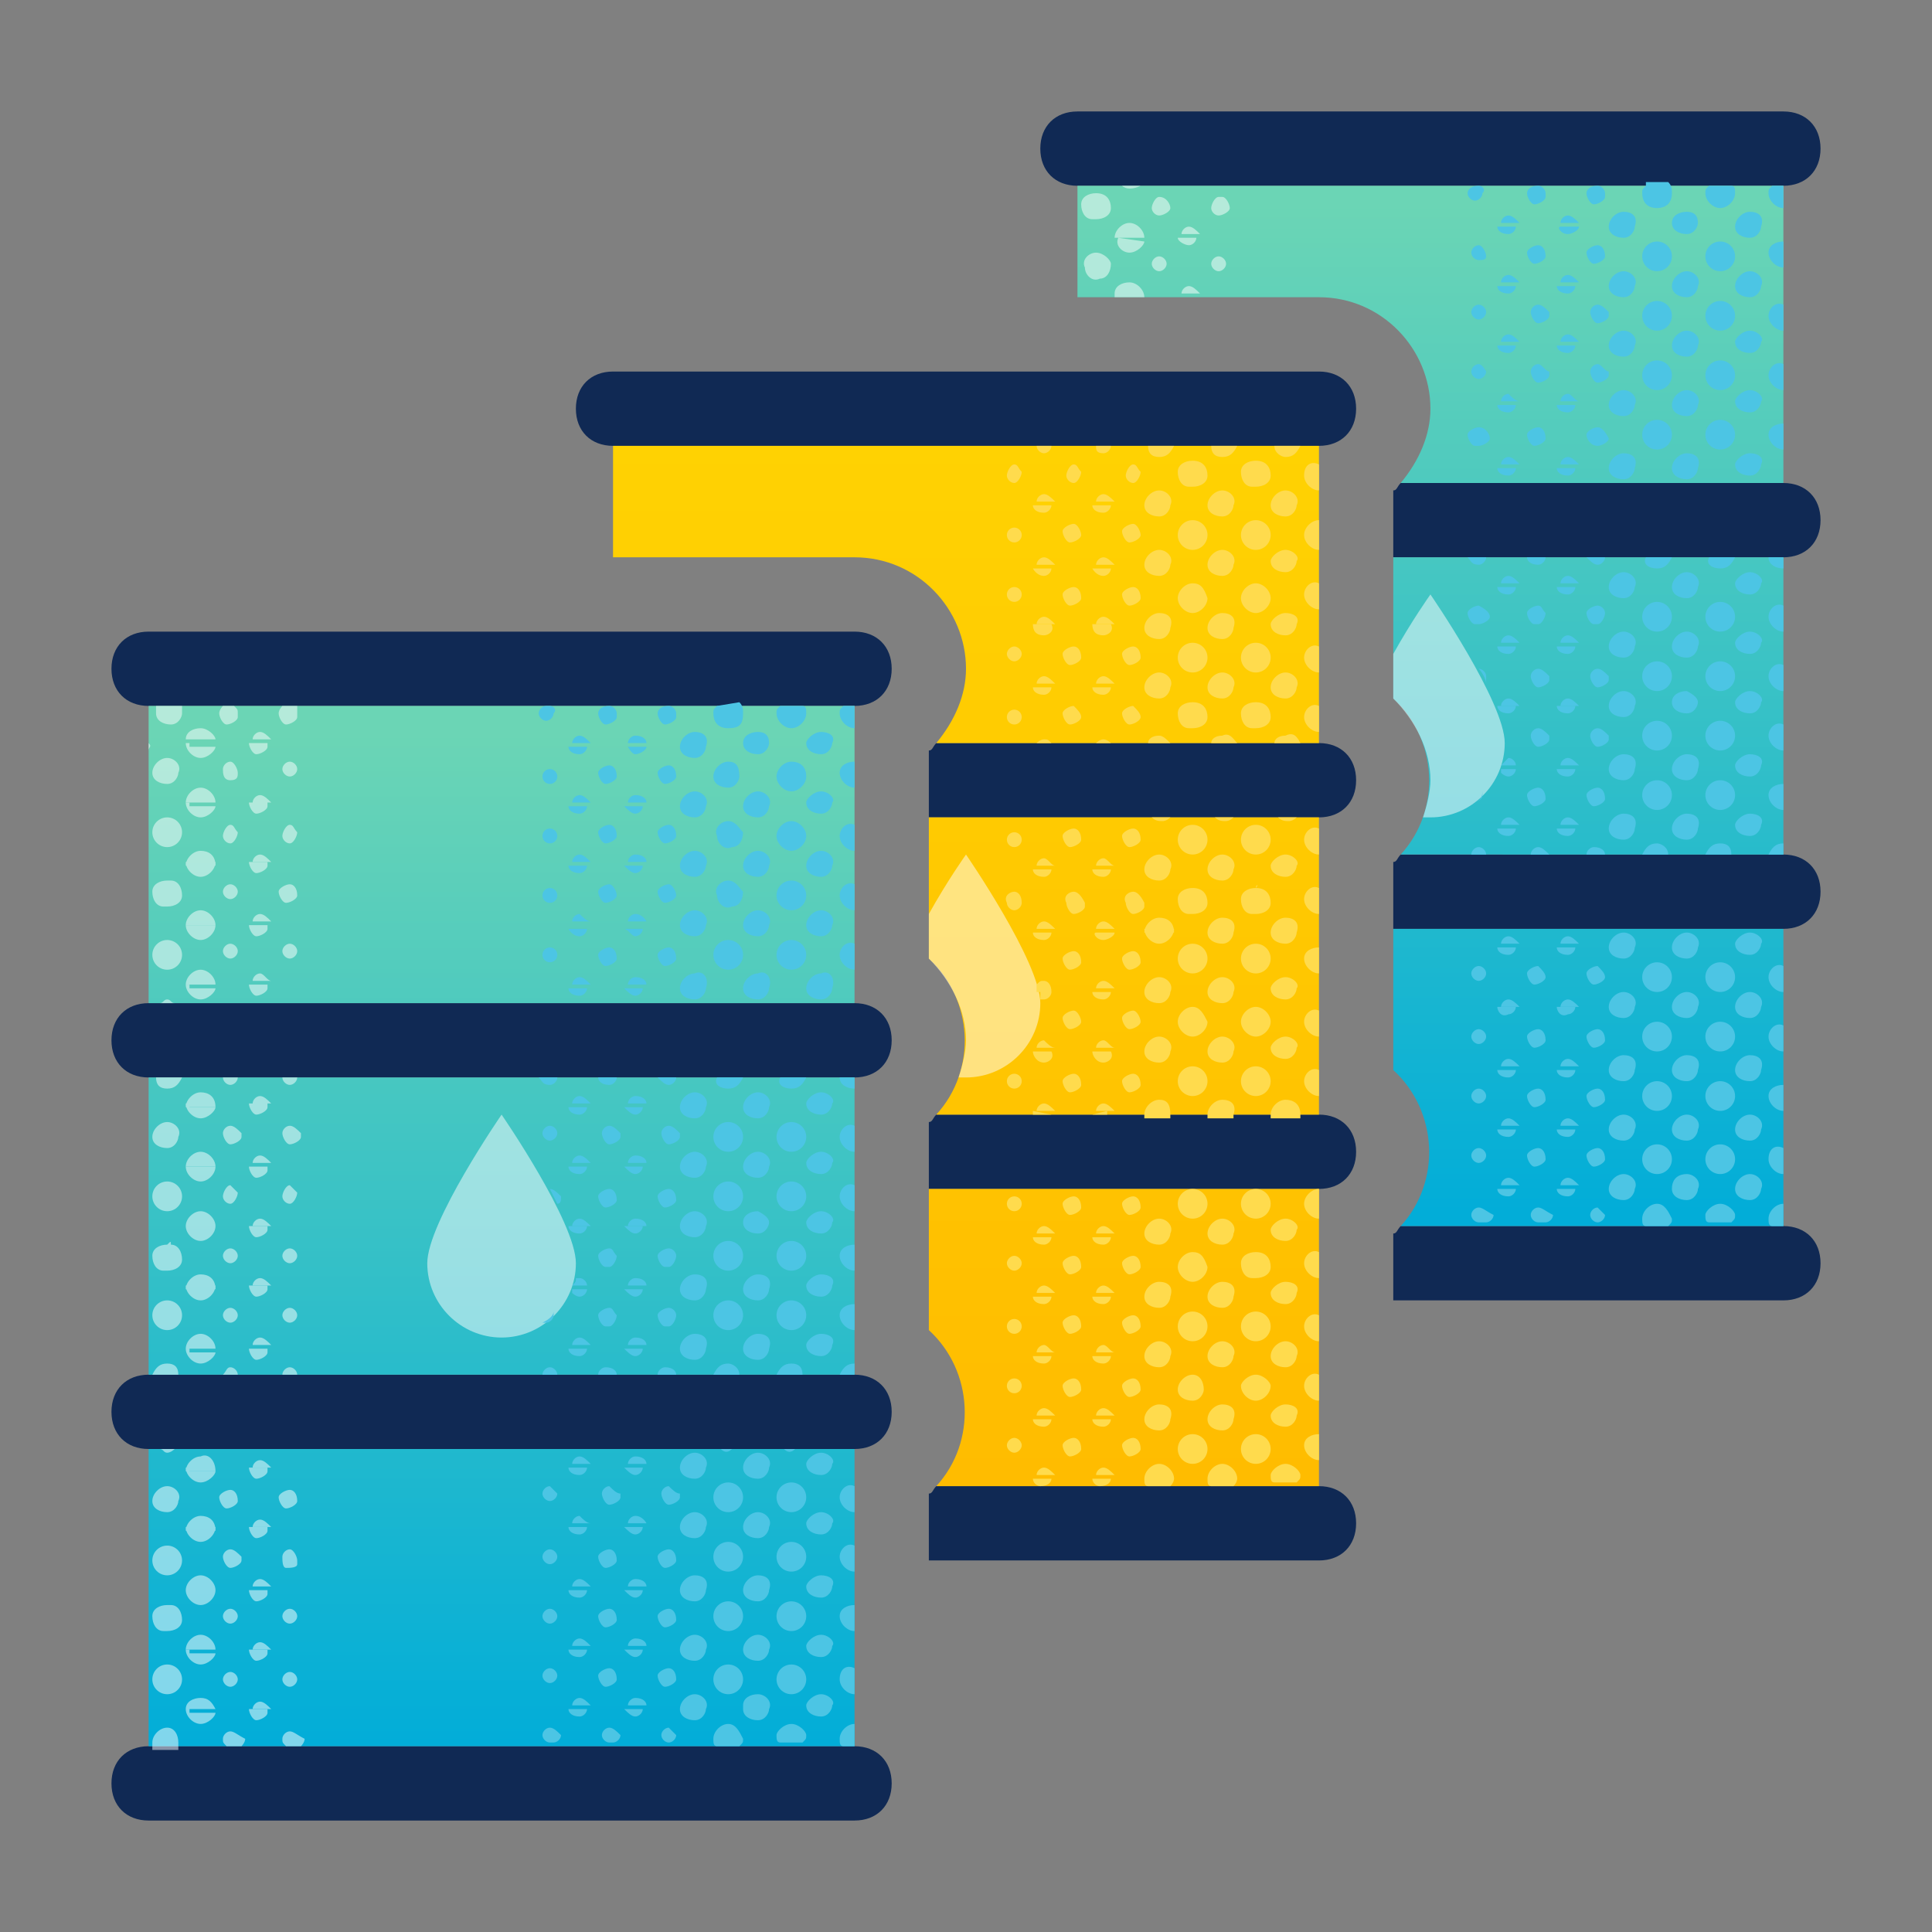 <svg id="Ebene_1" xmlns="http://www.w3.org/2000/svg" viewBox="0 0 52 52"><rect x="0" y="0" width="52" height="52" fill="#808080" stroke="none"/><style>.st0{fill:none}.st1{fill:#102954}.st11{opacity:.5;fill:#fff;enable-background:new}.st12{fill:#ffdb4d}.st14{fill:#fff}.st15{fill:#4cc5e4}</style><g id="Rohstoffe"><path class="st0" d="M16.5 17H23c.6 0 1 .4 1 1s-.4 1-1 1v8c.6 0 1 .4 1 1s-.4 1-1 1v8c.6 0 1 .4 1 1s-.4 1-1 1v3h1v-2.3c1-.6 1.3-1.8.7-2.7-.2-.3-.4-.6-.7-.7v-6.5c1-.6 1.3-1.8.7-2.7-.2-.3-.4-.6-.7-.7v-6.5c.6-.4 1-1 1-1.7 0-1.1-.9-2-2-2h-6.5v-1h-2v2h2V17zM24 42v1h-1v1h2v-2z"/><path class="st0" d="M23 42h1v1h-1z"/><path class="st1" d="M29 5h19c.6 0 1-.4 1-1s-.4-1-1-1H29c-.6 0-1 .4-1 1s.4 1 1 1zM48 33H37.7c-.1.1-.1.2-.2.2V35H48c.6 0 1-.4 1-1s-.4-1-1-1zM48 23H37.7c-.1.1-.1.2-.2.2V25H48c.6 0 1-.4 1-1s-.4-1-1-1zM48 13H37.7c-.1.1-.1.2-.2.2V15H48c.6 0 1-.4 1-1s-.4-1-1-1zM23 47H4c-.6 0-1 .4-1 1s.4 1 1 1h19c.6 0 1-.4 1-1s-.4-1-1-1zM35.5 10h-19c-.6 0-1 .4-1 1s.4 1 1 1h19c.6 0 1-.4 1-1s-.4-1-1-1zM35.5 40H25.2c-.1.1-.1.2-.2.2V42h10.5c.6 0 1-.4 1-1s-.4-1-1-1zM35.5 30H25.2c-.1.1-.1.2-.2.2V32h10.5c.6 0 1-.4 1-1s-.4-1-1-1zM35.5 20H25.2c-.1.1-.1.2-.2.2V22h10.5c.6 0 1-.4 1-1s-.4-1-1-1zM23 17H4c-.6 0-1 .4-1 1s.4 1 1 1h19c.6 0 1-.4 1-1s-.4-1-1-1zM23 37H4c-.6 0-1 .4-1 1s.4 1 1 1h19c.6 0 1-.4 1-1s-.4-1-1-1zM23 27H4c-.6 0-1 .4-1 1s.4 1 1 1h19c.6 0 1-.4 1-1s-.4-1-1-1z"/><linearGradient id="SVGID_1_" gradientUnits="userSpaceOnUse" x1="30.25" y1="711.84" x2="30.25" y2="739.87" gradientTransform="translate(0 -700)"><stop offset="0" stop-color="#ffd202"/><stop offset="1" stop-color="#ffbc00"/></linearGradient><path d="M30.5 32H25v3.8c1.2 1.1 1.3 3 .2 4.2h10.3v-8h-5z" fill="url(#SVGID_1_)"/><linearGradient id="SVGID_2_" gradientUnits="userSpaceOnUse" x1="30.25" y1="711.84" x2="30.25" y2="739.87" gradientTransform="translate(0 -700)"><stop offset="0" stop-color="#ffd202"/><stop offset="1" stop-color="#ffbc00"/></linearGradient><path d="M30.5 22H25v3.8c1.2 1.1 1.3 3 .2 4.2h10.3v-8h-5z" fill="url(#SVGID_2_)"/><linearGradient id="SVGID_3_" gradientUnits="userSpaceOnUse" x1="26" y1="711.84" x2="26" y2="739.87" gradientTransform="translate(0 -700)"><stop offset="0" stop-color="#ffd202"/><stop offset="1" stop-color="#ffbc00"/></linearGradient><path d="M31.5 12h-15v3H23c1.7 0 3 1.4 3 3 0 .7-.3 1.4-.8 2h10.3v-8h-4z" fill="url(#SVGID_3_)"/><linearGradient id="SVGID_4_" gradientUnits="userSpaceOnUse" x1="13.5" y1="746.92" x2="13.5" y2="719.74" gradientTransform="translate(0 -700)"><stop offset="0" stop-color="#02add8"/><stop offset="1" stop-color="#6bd5b5"/></linearGradient><path fill="url(#SVGID_4_)" d="M18 39H4v8h19v-8h-4z"/><linearGradient id="SVGID_5_" gradientUnits="userSpaceOnUse" x1="13.5" y1="746.92" x2="13.5" y2="719.74" gradientTransform="translate(0 -700)"><stop offset="0" stop-color="#02add8"/><stop offset="1" stop-color="#6bd5b5"/></linearGradient><path fill="url(#SVGID_5_)" d="M18 29H4v8h19v-8h-4z"/><linearGradient id="SVGID_6_" gradientUnits="userSpaceOnUse" x1="13.5" y1="746.92" x2="13.5" y2="719.74" gradientTransform="translate(0 -700)"><stop offset="0" stop-color="#02add8"/><stop offset="1" stop-color="#6bd5b5"/></linearGradient><path fill="url(#SVGID_6_)" d="M18 19H4v8h19v-8h-4z"/><linearGradient id="SVGID_7_" gradientUnits="userSpaceOnUse" x1="42.75" y1="732.62" x2="42.75" y2="705.51" gradientTransform="translate(0 -700)"><stop offset="0" stop-color="#02add8"/><stop offset="1" stop-color="#6bd5b5"/></linearGradient><path d="M43 25h-5.5v3.8c1.2 1.1 1.3 3 .2 4.2H48v-8h-5z" fill="url(#SVGID_7_)"/><linearGradient id="SVGID_8_" gradientUnits="userSpaceOnUse" x1="42.75" y1="732.62" x2="42.75" y2="705.51" gradientTransform="translate(0 -700)"><stop offset="0" stop-color="#02add8"/><stop offset="1" stop-color="#6bd5b5"/></linearGradient><path d="M43 15h-5.5v3.8c1.2 1.1 1.3 3 .2 4.2H48v-8h-5z" fill="url(#SVGID_8_)"/><linearGradient id="SVGID_9_" gradientUnits="userSpaceOnUse" x1="38.5" y1="732.62" x2="38.5" y2="705.51" gradientTransform="translate(0 -700)"><stop offset="0" stop-color="#02add8"/><stop offset="1" stop-color="#6bd5b5"/></linearGradient><path d="M44 5H29v3h6.5c1.7 0 3 1.4 3 3 0 .7-.3 1.4-.8 2H48V5h-4z" fill="url(#SVGID_9_)"/><path class="st11" d="M15.5 34c0 1.1-.9 2-2 2s-2-.9-2-2 2-4 2-4 2 2.9 2 4zM40.5 20c0-1.1-2-4-2-4s-.5.7-1 1.6v1.2c.6.6 1 1.4 1 2.2 0 .3-.1.7-.2 1h.2c1.1 0 2-.9 2-2zM28 27c0-1.1-2-4-2-4s-.5.7-1 1.6v1.2c.6.6 1 1.4 1 2.2 0 .3-.1.7-.2 1h.2c1.1 0 2-.9 2-2z"/><path class="st12" d="M28 40c.2 0 .3-.1.3-.2h-.5c0 .1.1.2.2.2zM29.6 40c.2 0 .3-.1.3-.2h-.5c0 .1.1.2.2.2zM31.2 39.4c-.2 0-.4.2-.4.4 0 .1 0 .2.1.2h.6c.1-.1.1-.2.1-.2 0-.2-.2-.4-.4-.4zM32.9 39.4c-.2 0-.4.2-.4.4 0 .1 0 .2.1.2h.6c.1-.1.1-.2.1-.2 0-.2-.2-.4-.4-.4zM34.6 39.4c-.2 0-.4.2-.4.3 0 .1 0 .2.1.2h.6c.1-.1.1-.1.1-.2s-.2-.3-.4-.3zM27.3 38.7c-.1 0-.2.1-.2.2s.1.2.2.2.2-.1.2-.2-.1-.2-.2-.2zM28.1 38.4c.1 0 .2-.1.2-.2h-.5c0 .1.1.2.3.2zM29.7 38.4c.1 0 .2-.1.2-.2h-.5c0 .1.1.2.3.2zM28.9 38.7c-.1 0-.3.1-.3.2s.1.3.2.3.3-.1.3-.2c0-.2-.1-.3-.2-.3zM30.5 38.7c-.1 0-.3.1-.3.2s.1.3.2.3.3-.1.3-.2c0-.2-.1-.3-.2-.3zM29.7 39.5c-.1 0-.2.1-.2.2h.5c-.1-.1-.2-.2-.3-.2zM28.1 39.5c-.1 0-.2.1-.2.2h.5c-.1-.1-.2-.2-.3-.2z"/><ellipse class="st12" cx="32.1" cy="39" rx=".4" ry=".4"/><ellipse class="st12" cx="33.8" cy="39" rx=".4" ry=".4"/><path class="st12" d="M31.2 37.8c-.2 0-.4.2-.4.4s.2.3.4.3.3-.2.3-.3c.1-.3-.1-.4-.3-.4zM32.9 37.8c-.2 0-.4.2-.4.4s.2.3.4.3.3-.2.3-.3c.1-.3-.1-.4-.3-.4zM34.6 37.8c-.2 0-.4.2-.4.3 0 .2.2.3.4.3s.3-.2.3-.3c.1-.2-.1-.3-.3-.3zM35.1 38.9c0 .2.2.4.4.4v-.7c-.2 0-.4.1-.4.3z"/><ellipse class="st12" cx="27.3" cy="37.3" rx=".2" ry=".2"/><path class="st12" d="M28.1 36.7c.1 0 .2-.1.2-.2h-.5c0 .1.1.2.3.2zM29.7 36.7c.1 0 .2-.1.2-.2h-.5c0 .1.1.2.3.2zM28.9 37.1c-.1 0-.3.1-.3.2s.1.3.2.3.3-.1.3-.2c0-.2-.1-.3-.2-.3zM30.5 37.1c-.1 0-.3.1-.3.2s.1.3.2.3.3-.1.3-.2c0-.2-.1-.3-.2-.3zM29.7 37.9c-.1 0-.2.1-.2.2h.5c-.1-.1-.2-.2-.3-.2zM28.1 37.9c-.1 0-.2.1-.2.2h.5c-.1-.1-.2-.2-.3-.2zM32.1 37c-.2 0-.4.2-.4.4s.2.3.4.3.3-.2.3-.3c0-.2-.1-.4-.3-.4zM33.8 37c-.2 0-.4.2-.4.3 0 .2.2.4.4.4s.4-.2.4-.4c0-.1-.2-.3-.4-.3zM31.2 36.1c-.2 0-.4.2-.4.4s.2.3.4.3.3-.2.3-.3c.1-.2-.1-.4-.3-.4zM32.9 36.1c-.2 0-.4.2-.4.4s.2.3.4.3.3-.2.3-.3c.1-.2-.1-.4-.3-.4zM34.6 36.1c-.2 0-.4.2-.4.4s.2.3.4.3.3-.2.3-.3c.1-.2-.1-.4-.3-.4zM35.1 37.3c0 .2.2.4.4.4V37c-.2-.1-.4.1-.4.3z"/><ellipse class="st12" cx="27.3" cy="35.7" rx=".2" ry=".2"/><path class="st12" d="M28.1 35.1c.1 0 .2-.1.2-.2h-.5c0 .1.1.2.3.2zM29.7 35.1c.1 0 .2-.1.2-.2h-.5c0 .1.1.2.3.2zM28.9 35.4c-.1 0-.3.1-.3.2s.1.3.2.3.3-.1.3-.2c0-.2-.1-.3-.2-.3zM30.5 35.4c-.1 0-.3.1-.3.2s.1.3.2.3.3-.1.3-.2c0-.2-.1-.3-.2-.3zM29.7 36.2c-.1 0-.2.1-.2.2h.5c-.1 0-.2-.2-.3-.2zM28.1 36.2c-.1 0-.2.1-.2.2h.5c-.1 0-.2-.2-.3-.2z"/><ellipse class="st12" cx="32.1" cy="35.7" rx=".4" ry=".4"/><ellipse class="st12" cx="33.8" cy="35.7" rx=".4" ry=".4"/><path class="st12" d="M31.2 34.5c-.2 0-.4.2-.4.4s.2.3.4.3.3-.2.3-.3c.1-.3-.1-.4-.3-.4zM32.9 34.5c-.2 0-.4.2-.4.4s.2.3.4.3.3-.2.3-.3c.1-.3-.1-.4-.3-.4zM34.6 34.5c-.2 0-.4.2-.4.3 0 .2.2.3.4.3s.3-.2.3-.3c.1-.2-.1-.3-.3-.3zM35.1 35.7c0 .2.2.4.4.4v-.7c-.2-.1-.4.1-.4.3zM27.3 33.8c-.1 0-.2.1-.2.2s.1.2.2.2.2-.1.2-.2-.1-.2-.2-.2zM28.1 33.5c.1 0 .2-.1.2-.2h-.5c0 .1.1.2.3.2zM29.7 33.5c.1 0 .2-.1.2-.2h-.5c0 .1.1.2.3.2zM28.9 33.8c-.1 0-.3.1-.3.2s.1.3.2.3.3-.1.3-.2c0-.2-.1-.3-.2-.3zM30.5 33.8c-.1 0-.3.1-.3.2s.1.3.2.3.3-.1.3-.2c0-.2-.1-.3-.2-.3zM29.7 34.6c-.1 0-.2.1-.2.2h.5c-.1-.1-.2-.2-.3-.2zM28.1 34.6c-.1 0-.2.1-.2.2h.5c-.1-.1-.2-.2-.3-.2zM32.1 33.7c-.2 0-.4.2-.4.4s.2.4.4.4.4-.2.4-.4c-.1-.3-.2-.4-.4-.4zM33.8 33.7c-.2 0-.4.1-.4.3s.1.4.3.4h.1c.2 0 .4-.1.4-.3s-.1-.4-.4-.4c.1 0 0 0 0 0zM31.2 32.8c-.2 0-.4.2-.4.4s.2.3.4.3.3-.2.3-.3c.1-.2-.1-.4-.3-.4zM32.9 32.8c-.2 0-.4.2-.4.4s.2.3.4.3.3-.2.3-.3c.1-.2-.1-.4-.3-.4zM34.6 32.8c-.2 0-.4.2-.4.3 0 .2.2.3.4.3s.3-.2.3-.3c.1-.1-.1-.3-.3-.3zM35.1 34c0 .2.2.4.4.4v-.7c-.2-.1-.4.1-.4.3z"/><ellipse class="st12" cx="27.3" cy="32.4" rx=".2" ry=".2"/><path class="st12" d="M28.9 32.2c-.1 0-.3.1-.3.2s.1.3.2.3.3-.1.3-.2c0-.2-.1-.3-.2-.3zM30.5 32.2c-.1 0-.3.1-.3.2s.1.3.2.3.3-.1.3-.2c0-.2-.1-.3-.2-.3zM29.7 33c-.1 0-.2.1-.2.2h.5c-.1-.1-.2-.2-.3-.2zM28.1 33c-.1 0-.2.1-.2.2h.5c-.1-.1-.2-.2-.3-.2z"/><ellipse class="st12" cx="32.1" cy="32.4" rx=".4" ry=".4"/><ellipse class="st12" cx="33.8" cy="32.4" rx=".4" ry=".4"/><path class="st12" d="M35.1 32.4c0 .2.2.4.4.4V32c-.2 0-.4.2-.4.4zM28.3 30l-.5-.1v.1h.5zM29.4 30h.4v-.1l-.4.1c0-.1 0 0 0 0zM31.2 29.6c-.2 0-.4.2-.4.4v.1h.7V30c0-.3-.1-.4-.3-.4zM32.9 29.6c-.2 0-.4.2-.4.4v.1h.7V30c.1-.3-.1-.4-.3-.4zM34.6 29.6c-.2 0-.4.2-.4.4v.1h.8V30c0-.3-.2-.4-.4-.4z"/><ellipse class="st12" cx="27.3" cy="29.1" rx=".2" ry=".2"/><path class="st12" d="M28.1 28.6c.1 0 .3-.1.2-.3h-.5c0 .1.1.3.3.3zM29.7 28.6c.1 0 .3-.1.2-.3h-.5c0 .1.1.3.3.3zM28.9 28.9c-.1 0-.3.1-.3.2s.1.3.2.3.3-.1.3-.2c0-.2-.1-.3-.2-.3zM30.5 28.9c-.1 0-.3.1-.3.2s.1.3.2.3.3-.1.3-.2c0-.2-.1-.3-.2-.3zM29.7 29.7c-.1 0-.2.1-.2.2h.5c-.1-.1-.2-.2-.3-.2zM28.1 29.7c-.1 0-.2.1-.2.2h.5c-.1-.1-.2-.2-.3-.2z"/><ellipse class="st12" cx="32.1" cy="29.1" rx=".4" ry=".4"/><ellipse class="st12" cx="33.8" cy="29.1" rx=".4" ry=".4"/><path class="st12" d="M31.2 27.9c-.2 0-.4.2-.4.4s.2.3.4.3.3-.2.3-.3c.1-.2-.1-.4-.3-.4zM32.9 27.9c-.2 0-.4.2-.4.4s.2.3.4.3.3-.2.3-.3c.1-.2-.1-.4-.3-.4zM34.6 27.9c-.2 0-.4.2-.4.3 0 .2.2.3.4.3s.3-.2.3-.3c.1-.1-.1-.3-.3-.3zM35.1 29.1c0 .2.2.4.4.4v-.7c-.2-.1-.4.1-.4.3zM28.3 26.7H28v.2h.1c.1 0 .2-.1.2-.2zM29.7 26.9c.1 0 .2-.1.2-.2h-.5c0 .1.1.2.3.2zM28.9 27.2c-.1 0-.3.1-.3.2s.1.3.2.3.3-.1.3-.2-.1-.3-.2-.3zM30.5 27.2c-.1 0-.3.1-.3.2s.1.3.2.3.3-.1.3-.2-.1-.3-.2-.3zM29.7 28c-.1 0-.2.1-.2.2h.5c-.1 0-.2-.2-.3-.2zM28.1 28c-.1 0-.2.1-.2.2h.5c-.1 0-.2-.1-.3-.2zM32.1 27.1c-.2 0-.4.2-.4.4s.2.4.4.4.4-.2.4-.4c-.1-.2-.2-.4-.4-.4zM33.8 27.1c-.2 0-.4.2-.4.4s.2.4.4.4.4-.2.4-.4-.2-.4-.4-.4zM31.2 26.3c-.2 0-.4.2-.4.4s.2.3.4.3.3-.2.3-.3c.1-.2-.1-.4-.3-.4zM32.9 26.3c-.2 0-.4.2-.4.4s.2.3.4.3.3-.2.3-.3c.1-.2-.1-.4-.3-.4zM34.6 26.3c-.2 0-.4.2-.4.3 0 .2.2.3.4.3s.3-.2.3-.3c.1-.1-.1-.3-.3-.3zM35.1 27.5c0 .2.2.4.4.4v-.7c-.2-.1-.4.1-.4.3zM28.1 25.3c.1 0 .2-.1.2-.2h-.5c0 .1.1.2.3.2zM29.7 25.3c.1 0 .3-.1.3-.2h-.5c-.1 0 0 .2.2.2-.1 0-.1 0 0 0zM28.9 25.6c-.1 0-.3.1-.3.2s.1.3.2.3.3-.1.3-.2c0-.2-.1-.3-.2-.3zM30.5 25.6c-.1 0-.3.1-.3.2s.1.3.2.3.3-.1.3-.2c0-.2-.1-.3-.2-.3zM29.7 26.4c-.1 0-.2.1-.2.2h.5c-.1-.1-.2-.2-.3-.2zM28.1 26.4c-.1 0-.1 0-.2.1v.2h.4c0-.2-.1-.3-.2-.3z"/><ellipse class="st12" cx="32.1" cy="25.8" rx=".4" ry=".4"/><ellipse class="st12" cx="33.8" cy="25.8" rx=".4" ry=".4"/><path class="st12" d="M31.2 25.4c.2 0 .4-.2.4-.4h-.8c0 .2.2.4.4.4zM32.9 24.7c-.2 0-.4.2-.4.4s.2.3.4.3.3-.2.3-.3c.1-.3-.1-.4-.3-.4zM34.6 24.7c-.2 0-.4.2-.4.4s.2.3.4.3.3-.2.3-.3c.1-.3-.1-.4-.3-.4zM35.1 25.8c0 .2.2.4.4.4v-.7c-.2 0-.4.1-.4.3zM27.3 24c-.1 0-.3.1-.2.3 0 .1.1.2.2.2s.2-.1.2-.2c0-.2-.1-.3-.2-.3zM28.1 23.6c.1 0 .2-.1.2-.2h-.5c0 .1.1.2.3.2zM29.7 23.6c.1 0 .2-.1.2-.2h-.5c0 .1.1.2.3.2zM28.9 24c-.1 0-.3.1-.2.3 0 .1.1.3.2.3s.3-.1.3-.2v-.1c-.1-.2-.2-.3-.3-.3zM30.5 24c-.1 0-.3.1-.2.3 0 .1.1.3.2.3s.3-.1.3-.2v-.1c-.1-.2-.2-.3-.3-.3zM29.7 24.8c-.1 0-.2.1-.2.2h.5c-.1-.1-.2-.2-.3-.2zM28.1 24.8c-.1 0-.2.1-.2.2h.5c-.1-.1-.2-.2-.3-.2zM32.1 23.9c-.2 0-.4.1-.4.3 0 .2.1.4.3.4h.1c.2 0 .4-.1.4-.3 0-.2-.1-.4-.4-.4 0-.1 0-.1 0 0zM33.8 23.9c-.2 0-.4.1-.4.3 0 .2.1.4.3.4h.1c.2 0 .4-.1.4-.3 0-.2-.1-.4-.4-.4.1-.1 0-.1 0 0zM31.2 23c-.2 0-.4.2-.4.4s.2.3.4.3.3-.2.3-.3c.1-.2-.1-.4-.3-.4zM32.9 23c-.2 0-.4.2-.4.4s.2.3.4.3.3-.2.3-.3c.1-.2-.1-.4-.3-.4zM34.6 23c-.2 0-.4.2-.4.3 0 .2.2.3.4.3s.3-.2.3-.3c.1-.1-.1-.3-.3-.3z"/><path class="st12" d="M31.2 24.7c-.2 0-.4.2-.4.4h.8c0-.3-.2-.4-.4-.4zM35.1 24.2c0 .2.2.4.4.4v-.7c-.2-.1-.4.1-.4.3z"/><ellipse class="st12" cx="27.3" cy="22.6" rx=".2" ry=".2"/><path class="st12" d="M28.1 22zM29.7 22zM28.9 22.3c-.1 0-.3.1-.3.2s.1.3.2.3.3-.1.3-.2c0-.2-.1-.3-.2-.3zM30.5 22.3c-.1 0-.3.1-.3.2s.1.3.2.3.3-.1.3-.2c0-.2-.1-.3-.2-.3zM29.7 23.1c-.1 0-.2.1-.2.2h.5c-.1 0-.2-.2-.3-.2zM28.1 23.1c-.1 0-.2.1-.2.2h.5c-.1 0-.2-.2-.3-.2z"/><ellipse class="st12" cx="32.1" cy="22.6" rx=".4" ry=".4"/><ellipse class="st12" cx="33.8" cy="22.6" rx=".4" ry=".4"/><path class="st12" d="M31.5 22H31c.1.1.2.1.3.1 0 0 .1 0 .2-.1zM33.2 22h-.5c.1.1.2.1.3.1 0 0 .1 0 .2-.1zM34.9 22h-.5c.1.1.2.1.3.1 0 0 .1 0 .2-.1zM35.1 22.6c0 .2.2.4.4.4v-.7c-.2-.1-.4.1-.4.3zM31.5 20c-.1-.1-.2-.2-.3-.2-.2 0-.3.1-.3.2h.6zM32.9 19.8c-.2 0-.3.1-.3.2h.7c-.1-.1-.2-.3-.4-.2zM34.6 19.8c-.2 0-.3.1-.3.2h.7c-.1-.2-.2-.3-.4-.2z"/><ellipse class="st12" cx="27.3" cy="19.3" rx=".2" ry=".2"/><path class="st12" d="M28.1 18.7c.1 0 .2-.1.2-.2h-.5c0 .1.1.2.3.2zM29.7 18.7c.1 0 .2-.1.2-.2h-.5c0 .1.1.2.3.2zM28.9 19c-.1 0-.3.1-.3.2s.1.3.2.3.3-.1.3-.2-.1-.2-.2-.3zM30.5 19c-.1 0-.3.1-.3.2s.1.3.2.3.3-.1.3-.2-.1-.2-.2-.3zM29.7 19.9c-.1 0-.2.1-.2.1h.4c-.1-.1-.2-.1-.2-.1zM28.1 19.9c-.1 0-.2.1-.2.1h.4c-.1-.1-.1-.1-.2-.1zM32.1 18.9c-.2 0-.4.1-.4.3 0 .2.1.4.3.4h.1c.2 0 .4-.1.4-.3 0-.2-.1-.4-.4-.4zM33.8 18.9c-.2 0-.4.1-.4.3 0 .2.1.4.3.4h.1c.2 0 .4-.1.4-.3 0-.2-.1-.4-.4-.4.1 0 0 0 0 0zM31.2 18.1c-.2 0-.4.2-.4.4s.2.3.4.3.3-.2.3-.3c.1-.2-.1-.4-.3-.4zM32.9 18.1c-.2 0-.4.2-.4.4s.2.3.4.3.3-.2.3-.3c.1-.2-.1-.4-.3-.4zM34.6 18.1c-.2 0-.4.2-.4.4s.2.3.4.3.3-.2.3-.3c.1-.2-.1-.4-.3-.4zM35.1 19.3c0 .2.2.4.4.4V19c-.2-.1-.4.1-.4.3zM27.3 17.4c-.1 0-.2.1-.2.2s.1.2.2.2.2-.1.2-.2-.1-.2-.2-.2zM28.1 17.1c.1 0 .3-.1.2-.3h-.5c0 .2.1.3.3.3zM29.7 17.1c.1 0 .3-.1.2-.3h-.5c0 .2.1.3.3.3zM28.9 17.4c-.1 0-.3.1-.3.2s.1.3.2.3.3-.1.3-.2c0-.2-.1-.3-.2-.3zM30.5 17.4c-.1 0-.3.1-.3.2s.1.3.2.3.3-.1.3-.2c0-.2-.1-.3-.2-.3zM29.7 18.2c-.1 0-.2.1-.2.2h.5c-.1-.1-.2-.2-.3-.2zM28.1 18.2c-.1 0-.2.1-.2.2h.5c-.1-.1-.2-.2-.3-.2z"/><ellipse class="st12" cx="32.1" cy="17.7" rx=".4" ry=".4"/><ellipse class="st12" cx="33.8" cy="17.7" rx=".4" ry=".4"/><path class="st12" d="M31.2 16.5c-.2 0-.4.2-.4.4s.2.3.4.3.3-.2.3-.3c.1-.3-.1-.4-.3-.4zM32.9 16.5c-.2 0-.4.2-.4.4s.2.3.4.3.3-.2.3-.3c.1-.3-.1-.4-.3-.4zM34.6 16.5c-.2 0-.4.2-.4.3 0 .2.2.3.4.3s.3-.2.3-.3c.1-.2-.1-.3-.3-.3zM35.1 17.7c0 .2.2.4.4.4v-.7c-.2-.1-.4.1-.4.3z"/><ellipse class="st12" cx="27.3" cy="16" rx=".2" ry=".2"/><path class="st12" d="M28.1 15.5c.1 0 .2-.1.2-.2h-.5s.1.2.3.2zM29.7 15.5c.1 0 .2-.1.2-.2h-.5s.1.2.3.2zM28.9 15.8c-.1 0-.3.1-.3.2s.1.3.2.3.3-.1.3-.2c0-.2-.1-.3-.2-.3zM30.5 15.8c-.1 0-.3.1-.3.2s.1.3.2.3.3-.1.3-.2c0-.2-.1-.3-.2-.3zM29.7 16.6c-.1 0-.2.1-.2.2h.5c-.1-.1-.2-.2-.3-.2zM28.1 16.6c-.1 0-.2.1-.2.2h.5c-.1-.1-.2-.2-.3-.2zM32.1 15.7c-.2 0-.4.2-.4.4s.2.4.4.4.4-.2.4-.4c-.1-.3-.2-.4-.4-.4zM33.8 15.7c-.2 0-.4.2-.4.4s.2.4.4.4.4-.2.4-.4-.2-.4-.4-.4zM31.2 14.8c-.2 0-.4.2-.4.4s.2.3.4.3.3-.2.3-.3c.1-.2-.1-.4-.3-.4zM32.9 14.8c-.2 0-.4.2-.4.4s.2.3.4.3.3-.2.3-.3c.1-.2-.1-.4-.3-.4zM34.6 14.8c-.2 0-.4.2-.4.3 0 .2.2.3.4.3s.3-.2.3-.3c.1-.1-.1-.3-.3-.3zM35.1 16c0 .2.2.4.4.4v-.7c-.2-.1-.4.1-.4.3z"/><ellipse class="st12" cx="27.3" cy="14.4" rx=".2" ry=".2"/><path class="st12" d="M28.1 13.8c.1 0 .2-.1.2-.2h-.5c0 .1.1.2.3.2zM29.7 13.8c.1 0 .2-.1.2-.2h-.5c0 .1.1.2.3.2zM28.9 14.1c-.1 0-.3.1-.3.2s.1.3.2.3.3-.1.3-.2-.1-.3-.2-.3zM30.5 14.1c-.1 0-.3.1-.3.2s.1.3.2.3.3-.1.3-.2-.1-.3-.2-.3zM29.7 15c-.1 0-.2.1-.2.2h.5c-.1-.1-.2-.2-.3-.2zM28.1 15c-.1 0-.2.1-.2.2h.5c-.1-.1-.2-.2-.3-.2z"/><ellipse class="st12" cx="32.1" cy="14.4" rx=".4" ry=".4"/><ellipse class="st12" cx="33.8" cy="14.4" rx=".4" ry=".4"/><path class="st12" d="M31.2 13.2c-.2 0-.4.2-.4.4s.2.3.4.3.3-.2.3-.3c.1-.2-.1-.4-.3-.4zM32.9 13.2c-.2 0-.4.2-.4.4s.2.3.4.3.3-.2.3-.3c.1-.2-.1-.4-.3-.4zM34.6 13.2c-.2 0-.4.2-.4.4s.2.3.4.3.3-.2.3-.3c.1-.2-.1-.4-.3-.4zM35.1 14.4c0 .2.2.4.4.4V14c-.2 0-.4.2-.4.4zM27.3 12.5c-.1 0-.2.2-.2.3 0 .1.1.2.2.2s.2-.2.2-.3c-.1-.1-.1-.2-.2-.2zM28.1 12.2c.1 0 .2-.1.2-.2h-.4c0 .1.1.2.2.2zM29.7 12.2c.1 0 .2-.1.2-.2h-.4c0 .1 0 .2.2.2zM28.9 12.5c-.1 0-.2.2-.2.3 0 .1.1.2.2.2s.2-.2.2-.3c-.1-.1-.1-.2-.2-.2zM30.5 12.5c-.1 0-.2.2-.2.3 0 .1.1.2.2.2s.2-.2.2-.3c-.1-.1-.1-.2-.2-.2zM29.7 13.3c-.1 0-.2.1-.2.2h.5c-.1-.1-.2-.2-.3-.2zM28.1 13.3c-.1 0-.2.1-.2.2h.5c-.1-.1-.2-.2-.3-.2zM32.1 12.4c-.2 0-.4.1-.4.3 0 .2.1.4.3.4h.1c.2 0 .4-.1.4-.3 0-.2-.1-.4-.4-.4zM33.8 12.4c-.2 0-.4.1-.4.3 0 .2.1.4.3.4h.1c.2 0 .4-.1.4-.3 0-.2-.1-.4-.4-.4.1 0 0 0 0 0zM31.2 12.3c.2 0 .3-.1.4-.3h-.7c0 .2.1.3.3.3zM32.9 12.3c.2 0 .3-.1.4-.3h-.7c0 .2.1.3.3.3zM34.6 12.3c.2 0 .3-.1.4-.3h-.7c0 .2.2.3.3.3zM35.1 12.8c0 .2.2.4.4.4v-.7c-.2-.1-.4 0-.4.3z"/><g opacity=".5"><path class="st14" d="M7.6 19s-.1.1-.1.2.1.3.2.3.3-.1.3-.2v-.1-.2h-.4zM7 19.7c-.1 0-.2.1-.2.2h.5c-.1-.1-.2-.2-.3-.2zM6 19s-.1.1-.1.2.1.3.2.3.3-.1.3-.2v-.1c0-.1 0-.1-.1-.2H6zM4.2 19v.2c0 .2.2.3.4.3s.3-.2.3-.3V19h-.7zM5.4 19.6c-.2 0-.4.1-.4.3h.8c0-.1-.2-.3-.4-.3zM4 20v-.2.2zM7.8 20.5c-.1 0-.2.1-.2.2s.1.2.2.2.2-.1.2-.2-.1-.2-.2-.2zM7 21.4c-.1 0-.2.1-.2.2h.5c-.1-.1-.2-.2-.3-.2zM6.2 20.5c-.1 0-.2.1-.2.2s0 .3.2.3.2-.1.2-.2-.1-.3-.2-.3zM6.7 20c0 .1.1.3.2.3s.3-.1.3-.2V20h-.5zM4.5 20.4c-.2 0-.4.2-.4.4s.2.3.4.3.3-.2.3-.3c.1-.2-.1-.4-.3-.4zM5.4 21.2c-.2 0-.4.2-.4.4h.8c0-.2-.2-.4-.4-.4zM4 21.6v-.2.2zM5.1 20H5c0 .2.2.4.4.4s.4-.2.4-.3h-.7V20zM4 20v.2c0-.1.1-.1 0-.2zM7.8 22.2c-.1 0-.2.2-.2.3 0 .1.1.2.2.2s.2-.2.2-.3c-.1-.1-.1-.2-.2-.2zM7 23c-.1 0-.2.1-.2.2h.5c-.1-.1-.2-.2-.3-.2zM6.2 22.2c-.1 0-.2.2-.2.3 0 .1.1.2.2.2s.2-.2.2-.3c-.1-.1-.1-.2-.2-.2zM6.7 21.6c0 .1.1.3.2.3s.3-.1.3-.2v-.1h-.5z"/><ellipse class="st14" cx="4.5" cy="22.4" rx=".4" ry=".4"/><path class="st14" d="M5.4 22.9c-.2 0-.4.2-.4.4h.8c0-.3-.2-.4-.4-.4zM4 23.2V23v.2zM5.1 21.6H5c0 .2.2.4.4.4s.4-.2.4-.3h-.7v-.1zM4 21.6v0zM7.8 23.8c-.1 0-.3.1-.3.2s.1.3.2.3.3-.1.3-.2c0-.2-.1-.3-.2-.3zM7 24.6c-.1 0-.2.1-.2.2h.5c-.1-.1-.2-.2-.3-.2zM6.2 23.8c-.1 0-.2.1-.2.2s.1.2.2.2.2-.1.2-.2-.1-.2-.2-.2zM6.7 23.2c0 .1.1.3.2.3s.3-.1.3-.2v-.1h-.5zM4.5 23.7c-.2 0-.4.1-.4.3s.1.4.3.4h.1c.2 0 .4-.1.4-.3s-.1-.4-.3-.4h-.1zM5.4 24.5c-.2 0-.4.2-.4.4h.8c0-.2-.2-.4-.4-.4zM4 24.9v-.2.2z"/><path class="st14" d="M5.1 23.2H5c0 .2.2.4.4.4s.4-.2.4-.4h-.7zM4 23.2v0zM7.8 25.4c-.1 0-.2.1-.2.2s.1.2.2.2.2-.1.2-.2-.1-.2-.2-.2zM7 26.2c-.1 0-.2.1-.2.2h.5c-.1 0-.2-.2-.3-.2zM6.2 25.4c-.1 0-.2.1-.2.2s.1.2.2.2.2-.1.2-.2-.1-.2-.2-.2zM6.7 24.9c0 .1.1.3.2.3s.3-.1.3-.2v-.1h-.5z"/><ellipse class="st14" cx="4.5" cy="25.7" rx=".4" ry=".4"/><path class="st14" d="M5.4 26.1c-.2 0-.4.2-.4.4h.8c0-.2-.2-.4-.4-.4zM4 26.5v-.2.2zM5.1 24.9H5c0 .2.2.4.4.4s.4-.2.4-.4h-.7zM4 24.9v0zM6.7 26.5c0 .1.1.3.2.3s.3-.1.3-.2v-.1h-.5zM4.3 27h.4c-.1 0-.1-.1-.2-.1s-.1.1-.2.1z"/><path class="st14" d="M5.1 26.5H5c0 .2.2.4.4.4s.4-.2.4-.3h-.7v-.1zM4 26.5v0zM7.8 29.2c.1 0 .2-.1.2-.2h-.4c0 .1.1.2.2.2zM7 29.5c-.1 0-.2.1-.2.2h.5c-.1-.1-.2-.2-.3-.2zM6.2 29.2c.1 0 .2-.1.2-.2H6c0 .1.1.2.2.2zM4.5 29.3c.2 0 .3-.1.4-.3h-.7c0 .2.1.3.3.3zM5.4 29.4c-.2 0-.4.2-.4.4h.8c0-.3-.2-.4-.4-.4zM4 29.7v-.2.2zM7.8 30.3c-.1 0-.2.1-.2.2s.1.3.2.3.3-.1.3-.2v-.1c-.1-.1-.2-.2-.3-.2zM7 31.1c-.1 0-.2.1-.2.2h.5c-.1-.1-.2-.2-.3-.2zM6.2 30.3c-.1 0-.2.1-.2.2s.1.3.2.3.3-.1.3-.2v-.1c-.1-.1-.2-.2-.3-.2zM6.7 29.7c0 .1.1.3.2.3s.3-.1.3-.2v-.1h-.5zM4.5 30.2c-.2 0-.4.2-.4.4s.2.3.4.3.3-.2.3-.3c.1-.2-.1-.4-.3-.4zM5.4 31c-.2 0-.4.2-.4.4h.8c0-.2-.2-.4-.4-.4zM4 31.4v-.2.2z"/><path class="st14" d="M5.1 29.7H5c0 .2.2.4.4.4s.4-.2.4-.3h-.7v-.1zM4 29.7v0zM7.8 31.9c-.1 0-.2.2-.2.3s.1.2.2.2.2-.2.2-.3l-.2-.2zM7 32.8c-.1 0-.2.1-.2.2h.5c-.1-.1-.2-.2-.3-.2zM6.2 31.9c-.1 0-.2.2-.2.3s.1.2.2.2.2-.2.2-.3l-.2-.2zM6.7 31.4c0 .1.1.3.2.3s.3-.1.3-.2v-.1h-.5z"/><ellipse class="st14" cx="4.5" cy="32.2" rx=".4" ry=".4"/><path class="st14" d="M5.4 32.6c-.2 0-.4.2-.4.4h.8c0-.2-.2-.4-.4-.4zM4 33v-.2.2zM5.1 31.4H5c0 .2.2.4.4.4s.4-.2.4-.4h-.7zM4 31.4v0zM7.8 33.6c-.1 0-.2.1-.2.2s.1.2.2.2.2-.1.2-.2-.1-.2-.2-.2zM7 34.4c-.1 0-.2.1-.2.2h.5c-.1-.1-.2-.2-.3-.2zM6.2 33.6c-.1 0-.2.1-.2.2s.1.2.2.2.2-.1.2-.2-.1-.2-.2-.2zM6.7 33c0 .1.1.3.2.3s.3-.1.3-.2V33h-.5zM4.5 33.5c-.2 0-.4.1-.4.3s.1.4.3.4h.1c.2 0 .4-.1.4-.3s-.1-.4-.3-.4c0-.1 0-.1-.1 0zM5.4 34.3c-.2 0-.4.2-.4.4h.8c0-.3-.2-.4-.4-.4zM4 34.6v-.2.2zM5.1 33H5c0 .2.2.4.4.4s.4-.2.4-.4h-.7zM4 33v0zM7.8 35.2c-.1 0-.2.1-.2.2s.1.2.2.2.2-.1.2-.2-.1-.2-.2-.2zM7 36c-.1 0-.2.1-.2.2h.5c-.1-.1-.2-.2-.3-.2zM6.2 35.2c-.1 0-.2.1-.2.2s.1.2.2.2.2-.1.2-.2-.1-.2-.2-.2z"/><path class="st14" d="M6.7 34.6c0 .1.1.3.2.3s.3-.1.3-.2v-.1h-.5z"/><ellipse class="st14" cx="4.5" cy="35.4" rx=".4" ry=".4"/><path class="st14" d="M5.4 35.9c-.2 0-.4.2-.4.4h.8c0-.2-.2-.4-.4-.4zM4 36.3v-.2.2zM5.1 34.6H5c0 .2.2.4.4.4s.4-.2.4-.4h-.7zM4 34.6v0zM7.8 36.8c-.1 0-.2.1-.2.2H8c0-.1-.1-.2-.2-.2zM6.2 36.8c-.1 0-.1.1-.2.2h.4c0-.1-.1-.2-.2-.2zM6.7 36.3c0 .1.1.3.2.3s.3-.1.3-.2v-.1h-.5zM4.5 36.7c-.2 0-.3.1-.4.3h.7c0-.2-.1-.3-.3-.3zM5.1 36.3H5c0 .2.2.4.4.4s.4-.2.4-.3h-.7v-.1zM4 36.3v0zM7 39.3c-.1 0-.2.1-.2.2h.5c-.1-.1-.2-.2-.3-.2zM4.7 39h-.4c.1 0 .1.1.2.1s.2-.1.2-.1zM5.4 39.2c-.2 0-.4.2-.4.4h.8c0-.3-.2-.5-.4-.4 0-.1 0-.1 0 0zM4 39.5v-.2.2zM7.8 40.1c-.1 0-.3.1-.3.2s.1.3.2.3.3-.1.3-.2c0-.2-.1-.3-.2-.3zM7 40.9c-.1 0-.2.1-.2.2h.5c-.1-.1-.2-.2-.3-.2zM6.2 40.1c-.1 0-.3.1-.3.2s.1.3.2.3.3-.1.3-.2c0-.2-.1-.3-.2-.3z"/><path class="st14" d="M6.7 39.5c0 .1.1.3.2.3s.3-.1.3-.2v-.1h-.5zM4.5 40c-.2 0-.4.2-.4.4s.2.3.4.3.3-.2.3-.3c.1-.2-.1-.4-.3-.4zM5.4 40.8c-.2 0-.4.2-.4.4h.8c0-.3-.2-.4-.4-.4zM4 41.1c0-.1 0-.1 0 0zM5.1 39.5H5c0 .2.2.4.4.4s.4-.2.4-.3h-.7v-.1zM4 39.5v0zM7.8 41.7c-.1 0-.2.1-.2.2s0 .3.1.3.3 0 .3-.1V42c0-.1-.1-.3-.2-.3zM7 42.5c-.1 0-.2.1-.2.2h.5c-.1-.1-.2-.2-.3-.2zM6.2 41.7c-.1 0-.2.1-.2.2s.1.3.2.3.3-.1.3-.2v-.1c-.1-.1-.2-.2-.3-.2zM6.7 41.1c0 .1.1.3.2.3s.3-.1.3-.2v-.1h-.5z"/><ellipse class="st14" cx="4.5" cy="42" rx=".4" ry=".4"/><path class="st14" d="M5.4 42.4c-.2 0-.4.2-.4.4h.8c0-.2-.2-.4-.4-.4zM4 42.8v-.2.2zM5.1 41.1H5c0 .2.2.4.4.4s.4-.2.4-.4h-.7zM4 41.1v0zM7.8 43.3c-.1 0-.2.1-.2.2s.1.2.2.2.2-.1.2-.2-.1-.2-.2-.2zM7 44.2c-.1 0-.2.1-.2.2h.5c-.1-.1-.2-.2-.3-.2zM6.2 43.3c-.1 0-.2.1-.2.2s.1.2.2.2.2-.1.2-.2-.1-.2-.2-.2zM6.7 42.8c0 .1.1.3.2.3s.3-.1.3-.2v-.1h-.5zM4.5 43.2c-.2 0-.4.1-.4.3s.1.4.3.4h.1c.2 0 .4-.1.4-.3s-.1-.4-.3-.4h-.1zM5.4 44c-.2 0-.4.2-.4.4h.8c0-.2-.2-.4-.4-.4zM4 44.4v-.2.2zM5.1 42.8H5c0 .2.2.4.4.4s.4-.2.4-.4h-.7zM4 42.8v0zM7.8 45c-.1 0-.2.1-.2.2s.1.2.2.2.2-.1.2-.2-.1-.2-.2-.2zM7 45.8c-.1 0-.2.1-.2.2h.5c-.1-.1-.2-.2-.3-.2zM6.2 45c-.1 0-.2.1-.2.2s.1.2.2.2.2-.1.2-.2-.1-.2-.2-.2z"/><path class="st14" d="M6.7 44.4c0 .1.1.3.2.3s.3-.1.3-.2v-.1h-.5z"/><ellipse class="st14" cx="4.5" cy="45.2" rx=".4" ry=".4"/><path class="st14" d="M5.4 45.7c-.2 0-.4.1-.4.3h.8c-.1-.2-.2-.3-.4-.3zM4 46v-.2.2zM5.1 44.4H5c0 .2.2.4.4.4s.4-.2.4-.3h-.7v-.1zM4 44.4v0zM7.8 46.6c-.1 0-.2.1-.2.2s0 .1.1.2h.4s.1-.1.1-.2c-.2-.1-.3-.2-.4-.2zM6.2 46.6c-.1 0-.2.1-.2.2s0 .1.1.2h.4s.1-.1.1-.2c-.2-.1-.3-.2-.4-.2zM6.7 46c0 .1.1.3.2.3s.3-.1.3-.2V46h-.5zM4.5 46.5c-.2 0-.4.2-.4.4v.2h.7v-.2c0-.2-.1-.4-.3-.4zM5.1 46H5c0 .2.2.4.4.4s.4-.2.4-.3h-.7V46zM4 46v0zM32.8 5.8c.1 0 .3-.1.3-.2s-.1-.3-.2-.3h-.1c-.1 0-.2.2-.2.3 0 .1.1.2.2.2zM32 6.1c-.1 0-.2.1-.2.2h.5c-.1-.1-.2-.2-.3-.2zM31.2 5.3c-.1 0-.2.2-.2.3s.1.2.2.2.3-.1.3-.2-.1-.3-.3-.3zM29.5 5.2c-.2 0-.4.1-.4.3s.1.4.3.4h.1c.2 0 .4-.1.4-.3s-.1-.4-.4-.4c.1 0 .1 0 0 0zM30.4 6c-.2 0-.4.2-.4.4h.8c0-.2-.2-.4-.4-.4zM29 6.4v-.2.2zM30.7 5h-.5c.1.1.3.1.5 0zM32.8 6.9c-.1 0-.2.1-.2.2s.1.2.2.2.2-.1.2-.2-.1-.2-.2-.2zM32 7.7c-.1 0-.2.1-.2.2h.5c-.1-.1-.2-.2-.3-.2zM31.2 6.9c-.1 0-.2.1-.2.2s.1.2.2.2.2-.1.2-.2-.1-.2-.2-.2zM31.7 6.4c0 .1.2.2.3.2s.2-.1.2-.2h-.5zM29.5 6.8c-.2 0-.4.2-.3.4 0 .2.2.4.4.3.2 0 .3-.2.3-.4 0-.1-.2-.3-.4-.3zM30.4 7.6c-.2 0-.4.1-.4.3V8h.8c0-.2-.2-.4-.4-.4zM29 8v-.2.2zM30.1 6.4c-.1.2.1.4.3.4.2 0 .4-.2.4-.3l-.7-.1zM29 6.4v0zM31.7 8h.5-.5zM30.1 8h.6-.6zM29 8z"/></g><g><path class="st15" d="M39.8 5c-.2 0-.3.1-.3.2s.1.2.2.2.2-.1.2-.2c.1-.1 0-.2-.1-.2zM41.4 5c-.2 0-.3.1-.3.2s.1.3.2.3.3-.1.3-.2v-.1c0-.1-.1-.2-.2-.2zM43 5c-.2 0-.3.1-.3.2s.1.3.2.3.3-.1.3-.2v-.1c0-.1-.1-.2-.2-.2zM42.2 5.8c-.1 0-.2.1-.2.2h.5c-.1-.1-.2-.2-.3-.2zM40.6 5.8c-.1 0-.2.1-.2.2h.5c-.1-.1-.2-.2-.3-.2zM44.3 5c-.1.1-.1.1-.1.2 0 .2.1.4.4.4.2 0 .4-.1.4-.4 0-.1 0-.2-.1-.3h-.6V5zM46 5c-.1.1-.1.1-.1.2 0 .2.2.4.4.4s.4-.2.4-.4c0-.1 0-.2-.1-.2H46zM47.7 5c-.1.1-.1.1-.1.2 0 .2.2.4.4.4V5h-.3zM43.7 5.7c-.2 0-.4.2-.4.4s.2.3.4.3.3-.2.3-.3c.1-.3-.1-.4-.3-.4zM45.4 5.7c-.2 0-.4.1-.4.3 0 .2.2.3.4.3s.3-.2.3-.3c0-.2-.1-.3-.3-.3zM47.1 5.7c-.2 0-.4.2-.4.4s.2.3.4.3.3-.2.3-.3c.1-.3-.1-.4-.3-.4zM47.6 6.8c0 .2.2.4.4.4v-.7c-.2 0-.4.1-.4.3zM39.8 6.6c-.1 0-.2.1-.2.2s.1.2.2.2.2 0 .2-.1-.1-.3-.2-.3zM40.6 6.3c.1 0 .2-.1.2-.2h-.5c0 .1.1.2.3.2zM42.2 6.3c.1 0 .3-.1.3-.2H42c-.1 0 0 .2.2.2-.1 0-.1 0 0 0zM41.4 6.6c-.1 0-.3.1-.3.2s.1.3.2.3.3-.1.3-.2c0-.2-.1-.3-.2-.3zM43 6.6c-.1 0-.3.1-.3.2s.1.3.2.3.3-.1.3-.2c0-.2-.1-.3-.2-.3zM42.2 7.4c-.1 0-.2.1-.2.2h.5c-.1-.1-.2-.2-.3-.2zM40.6 7.4c-.1 0-.2.1-.2.2h.5c-.1-.1-.2-.2-.3-.2z"/><ellipse class="st15" cx="44.6" cy="6.9" rx=".4" ry=".4"/><ellipse class="st15" cx="46.3" cy="6.9" rx=".4" ry=".4"/><path class="st15" d="M43.7 7.3c-.2 0-.4.2-.4.4s.2.3.4.3.3-.2.3-.3c.1-.2-.1-.4-.3-.4zM45.4 7.3c-.2 0-.4.2-.4.4s.2.3.4.3.3-.2.3-.3c.1-.2-.1-.4-.3-.4zM47.1 7.3c-.2 0-.4.2-.4.4s.2.3.4.3.3-.2.3-.3c.1-.2-.1-.4-.3-.4zM47.6 8.5c0 .2.2.4.4.4v-.7c-.2-.1-.4.1-.4.3zM39.8 8.2c-.1 0-.2.1-.2.2s.1.2.2.2.2-.1.2-.2-.1-.2-.2-.2zM40.6 7.9c.1 0 .2-.1.2-.2h-.5c0 .1.1.2.3.2zM42.2 7.9c.1 0 .2-.1.2-.2h-.5c0 .1.1.2.3.2zM41.4 8.2c-.1 0-.2.1-.2.2s.1.3.2.3.3-.1.3-.2v-.1c-.1-.1-.2-.2-.3-.2zM43 8.2c-.1 0-.2.1-.2.2s.1.3.2.3.3-.1.3-.2v-.1c-.1-.1-.2-.2-.3-.2zM42.2 9c-.1 0-.2.1-.2.2h.5c-.1-.1-.2-.2-.3-.2zM40.6 9c-.1 0-.2.1-.2.2h.5c-.1-.1-.2-.2-.3-.2z"/><ellipse class="st15" cx="44.6" cy="8.5" rx=".4" ry=".4"/><ellipse class="st15" cx="46.3" cy="8.5" rx=".4" ry=".4"/><path class="st15" d="M43.7 8.9c-.2 0-.4.2-.4.4s.2.3.4.3.3-.2.3-.3c.1-.2-.1-.4-.3-.4zM45.4 8.9c-.2 0-.4.2-.4.4s.2.3.4.3.3-.2.3-.3c.1-.2-.1-.4-.3-.4zM47.1 8.9c-.2 0-.4.2-.4.3 0 .2.2.3.4.3s.3-.2.3-.3c.1-.1-.1-.3-.3-.3zM47.6 10.1c0 .2.2.4.4.4v-.7c-.2-.1-.4.1-.4.3zM39.8 9.8c-.1 0-.2.1-.2.2s.1.2.2.2.2-.1.2-.2c0 0-.1-.2-.2-.2zM40.6 9.5c.1 0 .2-.1.2-.2h-.5c0 .1.1.2.3.2zM42.2 9.5c.1 0 .2-.1.2-.2h-.5c0 .1.1.2.3.2zM41.4 9.8c-.1 0-.2.1-.2.2s.1.3.2.3.3-.1.3-.2V10c-.1 0-.2-.2-.3-.2zM43 9.8c-.1 0-.2.1-.2.2s.1.3.2.3.3-.1.3-.2V10c-.1 0-.2-.2-.3-.2zM42.2 10.6c-.1 0-.2.1-.2.2h.5c-.1 0-.2-.2-.3-.2zM40.6 10.6c-.1 0-.2.1-.2.2h.5c-.1 0-.2-.1-.3-.2z"/><ellipse class="st15" cx="44.6" cy="10.1" rx=".4" ry=".4"/><ellipse class="st15" cx="46.3" cy="10.1" rx=".4" ry=".4"/><path class="st15" d="M43.7 10.5c-.2 0-.4.2-.4.4s.2.3.4.3.3-.2.3-.3c.1-.2-.1-.4-.3-.4zM45.4 10.5c-.2 0-.4.2-.4.4s.2.3.4.3.3-.2.3-.3c.1-.2-.1-.4-.3-.4zM47.1 10.5c-.2 0-.4.2-.4.3 0 .2.2.3.4.3s.3-.2.3-.3c.1-.1-.1-.3-.3-.3zM47.6 11.7c0 .2.2.4.4.4v-.7c-.2 0-.4.1-.4.3zM39.8 11.5c-.1 0-.3.1-.3.2s.1.3.2.3h.1c.1 0 .3-.1.3-.2s-.1-.3-.3-.3zM40.6 11.1c.1 0 .2-.1.2-.2h-.5c0 .1.1.2.3.2zM42.2 11.1c.1 0 .2-.1.2-.2h-.5c0 .1.1.2.3.2zM41.4 11.5c-.1 0-.3.1-.3.2s.1.3.2.3.3-.1.3-.2c0-.2-.1-.3-.2-.3zM43 11.5c-.1 0-.3.1-.3.2s.1.3.3.3c.1 0 .3-.1.3-.2-.1-.2-.2-.3-.3-.3zM42.2 12.3c-.1 0-.2.1-.2.2h.5c-.1-.1-.2-.2-.3-.2zM40.6 12.3c-.1 0-.2.1-.2.2h.5c-.1-.1-.2-.2-.3-.2z"/><ellipse class="st15" cx="44.6" cy="11.7" rx=".4" ry=".4"/><ellipse class="st15" cx="46.3" cy="11.7" rx=".4" ry=".4"/><path class="st15" d="M43.7 12.2c-.2 0-.4.2-.4.4s.2.3.4.3.3-.2.3-.3c.1-.3-.1-.4-.3-.4zM45.4 12.2c-.2 0-.4.2-.4.4s.2.3.4.3.3-.2.3-.3c.1-.3-.1-.4-.3-.4zM47.1 12.2c-.2 0-.4.2-.4.3 0 .2.2.3.4.3s.3-.2.3-.3c.1-.2-.1-.3-.3-.3zM47.8 13h.2-.2zM40.6 12.8c.1 0 .2-.1.2-.2h-.5c0 .1.1.2.3.2zM42.2 12.8c.1 0 .2-.1.2-.2h-.5c0 .1.1.2.3.2zM44.4 13h0c.1 0 .1 0 0 0zM46.1 13h.3-.3zM39.8 15.2c.1 0 .2-.1.2-.2h-.5c.1.1.1.2.3.2zM41.4 15.2c.1 0 .2-.1.2-.2h-.5c0 .1.1.2.3.2zM43 15.2c.1 0 .2-.1.2-.2h-.5c.1.1.2.2.3.2zM42.2 15.5c-.1 0-.2.1-.2.2h.5c-.1-.1-.2-.2-.3-.2zM40.6 15.5c-.1 0-.2.1-.2.2h.5c-.1-.1-.2-.2-.3-.2zM44.6 15.3c.2 0 .3-.1.4-.3h-.7c-.1.2.1.3.3.3zM46.3 15.3c.2 0 .3-.1.4-.3H46c-.1.2.1.3.3.3zM47.6 15c0 .2.2.3.4.3V15h-.4zM43.7 15.4c-.2 0-.4.2-.4.4s.2.3.4.3.3-.2.3-.3c.1-.2-.1-.4-.3-.4zM45.4 15.4c-.2 0-.4.2-.4.4s.2.3.4.3.3-.2.3-.3c.1-.2-.1-.4-.3-.4zM47.1 15.4c-.2 0-.4.2-.4.3 0 .2.2.3.4.3s.3-.2.3-.3c.1-.1-.1-.3-.3-.3zM47.6 16.6c0 .2.2.4.4.4v-.7c-.2-.1-.4.1-.4.3zM39.8 16.3c-.1 0-.3.1-.3.2s.1.3.2.3h.1c.1 0 .3-.1.3-.2s-.1-.2-.3-.3zM40.6 16c.1 0 .2-.1.2-.2h-.5c0 .1.1.2.3.2zM42.2 16c.1 0 .2-.1.2-.2h-.5c0 .1.1.2.3.2zM41.4 16.3c-.1 0-.3.1-.3.2s.1.3.2.3h.1c.1 0 .2-.2.2-.3-.1-.1-.1-.2-.2-.2zM43 16.3c-.1 0-.3.1-.3.2s.1.3.2.3h.1c.1 0 .2-.2.2-.3 0-.1-.1-.2-.2-.2zM42.2 17.1c-.1 0-.2.1-.2.2h.5c-.1-.1-.2-.2-.3-.2zM40.6 17.1c-.1 0-.2.1-.2.2h.5c-.1-.1-.2-.2-.3-.2z"/><ellipse class="st15" cx="44.6" cy="16.6" rx=".4" ry=".4"/><ellipse class="st15" cx="46.3" cy="16.6" rx=".4" ry=".4"/><path class="st15" d="M43.7 17c-.2 0-.4.2-.4.4s.2.3.4.3.3-.2.3-.3c.1-.2-.1-.4-.3-.4zM45.4 17c-.2 0-.4.2-.4.4s.2.3.4.3.3-.2.3-.3c.1-.2-.1-.4-.3-.4zM47.1 17c-.2 0-.4.2-.4.3 0 .2.2.3.4.3s.3-.2.3-.3c.1-.1-.1-.3-.3-.3zM47.6 18.2c0 .2.2.4.4.4v-.7c-.2-.1-.4.1-.4.3zM39.8 18c.1.1.2.3.2.4v-.2c0-.1-.1-.2-.2-.2zM40.6 17.6c.1 0 .2-.1.2-.2h-.5c0 .1.1.2.3.2zM42.2 17.6c.1 0 .2-.1.2-.2h-.5c0 .1.1.2.3.2zM41.4 18c-.1 0-.2.1-.2.2s.1.3.2.3.3-.1.3-.2v-.1c-.1-.1-.2-.2-.3-.2zM43 18c-.1 0-.2.1-.2.2s.1.3.2.3.3-.1.3-.2v-.1c-.1-.1-.2-.2-.3-.2zM42.2 18.8c-.1 0-.2.1-.2.2h.5c-.1-.1-.2-.2-.3-.2zM40.6 18.8c-.1 0-.2.1-.2.2h.5c-.1-.1-.2-.2-.3-.2z"/><ellipse class="st15" cx="44.6" cy="18.2" rx=".4" ry=".4"/><ellipse class="st15" cx="46.3" cy="18.2" rx=".4" ry=".4"/><path class="st15" d="M43.7 18.6c-.2 0-.4.2-.4.4s.2.3.4.3.3-.2.3-.3c.1-.2-.1-.4-.3-.4zM45.4 18.6c-.2 0-.4.1-.4.3 0 .2.2.3.4.3s.3-.2.3-.3c0-.1-.1-.2-.3-.3zM47.1 18.6c-.2 0-.4.2-.4.3 0 .2.2.3.4.3s.3-.2.3-.3c.1-.1-.1-.3-.3-.3zM47.6 19.8c0 .2.2.4.4.4v-.7c-.2-.1-.4.1-.4.3zM40.6 19.2c.1 0 .2-.1.2-.2h-.5c0 .1.1.2.3.2zM42.2 19.2c.1 0 .2-.1.2-.2h-.5c0 .1.1.2.3.2zM41.4 19.6c-.1 0-.2.1-.2.2s.1.3.2.3.3-.1.3-.2v-.1c-.1-.1-.2-.2-.3-.2zM43 19.6c-.1 0-.2.1-.2.2s.1.3.2.3.3-.1.3-.2v-.1c-.1-.1-.2-.2-.3-.2zM42.2 20.4c-.1 0-.2.1-.2.2h.5c-.1-.1-.2-.2-.3-.2zM40.6 20.4l-.2.2h.4c0-.1-.1-.2-.2-.2z"/><ellipse class="st15" cx="44.6" cy="19.8" rx=".4" ry=".4"/><ellipse class="st15" cx="46.3" cy="19.8" rx=".4" ry=".4"/><path class="st15" d="M43.7 20.3c-.2 0-.4.2-.4.4s.2.3.4.3.3-.2.3-.3c.1-.3-.1-.4-.3-.4zM45.4 20.3c-.2 0-.4.2-.4.4s.2.3.4.3.3-.2.3-.3c.1-.3-.1-.4-.3-.4zM47.1 20.3c-.2 0-.4.2-.4.3 0 .2.2.3.4.3s.3-.2.3-.3c.1-.2-.1-.3-.3-.3zM47.6 21.4c0 .2.2.4.4.4v-.7c-.2 0-.4.1-.4.3zM39.6 21.6c.2 0 .3-.1.3-.2v-.1c0 .2-.1.3-.3.3zM40.6 20.9c.1 0 .2-.1.2-.2h-.4v.1s.1.1.2.1zM42.2 20.9c.1 0 .2-.1.2-.2h-.5c0 .1.1.2.3.2zM41.4 21.2c-.1 0-.3.1-.3.2s.1.3.2.3.3-.1.3-.2c0-.2-.1-.3-.2-.3zM43 21.2c-.1 0-.3.1-.3.2s.1.3.2.3.3-.1.3-.2c0-.2-.1-.3-.2-.3zM42.2 22c-.1 0-.2.1-.2.2h.5c-.1-.1-.2-.2-.3-.2zM40.6 22c-.1 0-.2.1-.2.2h.5c-.1-.1-.2-.2-.3-.2z"/><ellipse class="st15" cx="44.6" cy="21.4" rx=".4" ry=".4"/><ellipse class="st15" cx="46.3" cy="21.4" rx=".4" ry=".4"/><path class="st15" d="M43.7 21.9c-.2 0-.4.2-.4.4s.2.3.4.3.3-.2.3-.3c.1-.3-.1-.4-.3-.4zM45.4 21.9c-.2 0-.4.2-.4.4s.2.3.4.3.3-.2.3-.3c.1-.3-.1-.4-.3-.4zM47.1 21.9c-.2 0-.4.2-.4.3 0 .2.2.3.4.3s.3-.2.3-.3c.1-.2-.1-.3-.3-.3zM47.6 23h.4v-.3c-.2 0-.3.1-.4.3zM39.8 22.8c-.1 0-.2.1-.2.2h.4c0-.1-.1-.2-.2-.2zM40.6 22.5c.1 0 .2-.1.2-.2h-.5c0 .1.1.2.3.2zM42.2 22.5c.1 0 .2-.1.2-.2h-.5c0 .1.1.2.3.2zM41.4 22.8c-.1 0-.2.1-.2.2h.5c-.1-.1-.2-.2-.3-.2zM43.2 23c0-.1-.1-.2-.3-.2-.1 0-.2.1-.2.2h.5zM44.6 22.7c-.2 0-.3.1-.4.3h.7c0-.2-.2-.3-.3-.3zM46.3 22.7c-.2 0-.3.1-.4.3h.7c0-.2-.1-.3-.3-.3zM42.2 25.2c-.1 0-.2.1-.2.2h.5c-.1-.1-.2-.2-.3-.2zM40.6 25.2c-.1 0-.2.1-.2.2h.5c-.1-.1-.2-.2-.3-.2zM44.7 25h-.3.3c-.1 0 0 0 0 0zM46.5 25h-.3.3c-.2 0-.1 0 0 0zM47.8 25h.2-.2zM43.7 25.1c-.2 0-.4.2-.4.4s.2.3.4.3.3-.2.3-.3c.1-.2-.1-.4-.3-.4zM45.4 25.1c-.2 0-.4.2-.4.4s.2.3.4.3.3-.2.3-.3c.1-.2-.1-.4-.3-.4zM47.1 25.1c-.2 0-.4.2-.4.3 0 .2.2.3.4.3s.3-.2.3-.3c.1-.1-.1-.3-.3-.3zM47.6 26.3c0 .2.2.4.4.4V26c-.2-.1-.4.1-.4.3zM39.8 26c-.1 0-.2.1-.2.2s.1.2.2.2.2-.1.2-.2-.1-.2-.2-.2zM40.6 25.7c.1 0 .2-.1.2-.2h-.5c0 .1.1.2.3.2zM42.2 25.7c.1 0 .2-.1.2-.2h-.5c0 .1.1.2.3.2zM41.4 26c-.1 0-.3.1-.3.2s.1.3.2.3.3-.1.3-.2-.1-.2-.2-.3zM43 26c-.1 0-.3.1-.3.2s.1.3.2.3.3-.1.3-.2-.1-.2-.2-.3zM42.2 26.9c-.1 0-.2.1-.2.2h.5c-.1-.1-.2-.2-.3-.2zM40.6 26.9c-.1 0-.2.1-.2.2h.5c-.1-.1-.2-.2-.3-.2z"/><ellipse class="st15" cx="44.6" cy="26.3" rx=".4" ry=".4"/><ellipse class="st15" cx="46.3" cy="26.3" rx=".4" ry=".4"/><path class="st15" d="M43.7 26.7c-.2 0-.4.2-.4.4s.2.3.4.3.3-.2.3-.3c.1-.2-.1-.4-.3-.4zM45.4 26.7c-.2 0-.4.2-.4.4s.2.3.4.3.3-.2.3-.3c.1-.2-.1-.4-.3-.4zM47.1 26.7c-.2 0-.4.2-.4.4s.2.3.4.3.3-.2.3-.3c.1-.2-.1-.4-.3-.4zM47.6 27.9c0 .2.2.4.4.4v-.7c-.2-.1-.4.1-.4.3zM39.8 27.7c-.1 0-.2.1-.2.2s.1.2.2.2.2-.1.2-.2-.1-.2-.2-.2zM40.6 27.3c.1 0 .2-.1.2-.2h-.5c0 .1.1.3.3.2zM42.2 27.3c.1 0 .2-.1.2-.2h-.5c0 .1.1.3.3.2zM41.4 27.7c-.1 0-.3.1-.3.2s.1.3.2.3.3-.1.3-.2c0-.2-.1-.3-.2-.3zM43 27.7c-.1 0-.3.1-.3.2s.1.3.2.3.3-.1.3-.2c0-.2-.1-.3-.2-.3zM42.2 28.5c-.1 0-.2.1-.2.2h.5c-.1-.1-.2-.2-.3-.2zM40.6 28.5c-.1 0-.2.1-.2.2h.5c-.1-.1-.2-.2-.3-.2z"/><ellipse class="st15" cx="44.6" cy="27.9" rx=".4" ry=".4"/><ellipse class="st15" cx="46.3" cy="27.9" rx=".4" ry=".4"/><path class="st15" d="M43.7 28.4c-.2 0-.4.2-.4.4s.2.3.4.3.3-.2.3-.3c.1-.3-.1-.4-.3-.4zM45.4 28.4c-.2 0-.4.2-.4.4s.2.3.4.3.3-.2.3-.3c.1-.3-.1-.4-.3-.4zM47.1 28.4c-.2 0-.4.2-.4.4s.2.3.4.3.3-.2.3-.3c.1-.3-.1-.4-.3-.4zM47.6 29.5c0 .2.2.4.4.4v-.7c-.2 0-.4.1-.4.3zM39.8 29.3c-.1 0-.2.1-.2.2s.1.2.2.2.2-.1.2-.2-.1-.2-.2-.2zM40.6 29c.1 0 .2-.1.2-.2h-.5c0 .1.1.2.3.2zM42.2 29c.1 0 .2-.1.2-.2h-.5c0 .1.1.2.3.2zM41.4 29.3c-.1 0-.3.1-.3.2s.1.3.2.3.3-.1.3-.2c0-.2-.1-.3-.2-.3zM43 29.3c-.1 0-.3.1-.3.2s.1.3.2.3.3-.1.3-.2c0-.2-.1-.3-.2-.3zM42.2 30.1c-.1 0-.2.1-.2.2h.5c-.1-.1-.2-.2-.3-.2zM40.6 30.1c-.1 0-.2.1-.2.2h.5c-.1-.1-.2-.2-.3-.2z"/><ellipse class="st15" cx="44.6" cy="29.5" rx=".4" ry=".4"/><ellipse class="st15" cx="46.3" cy="29.5" rx=".4" ry=".4"/><path class="st15" d="M43.7 30c-.2 0-.4.2-.4.4s.2.3.4.3.3-.2.3-.3c.1-.2-.1-.4-.3-.4zM45.4 30c-.2 0-.4.2-.4.4s.2.3.4.3.3-.2.3-.3c.1-.2-.1-.4-.3-.4zM47.1 30c-.2 0-.4.2-.4.4s.2.3.4.3.3-.2.3-.3c.1-.2-.1-.4-.3-.4zM47.6 31.2c0 .2.2.4.4.4v-.7c-.2-.1-.4 0-.4.3zM39.8 30.9c-.1 0-.2.1-.2.2s.1.2.2.2.2-.1.2-.2-.1-.2-.2-.2zM40.6 30.6c.1 0 .2-.1.2-.2h-.5c0 .1.1.2.3.2zM42.2 30.6c.1 0 .2-.1.2-.2h-.5c0 .1.1.2.3.2zM41.4 30.9c-.1 0-.3.1-.3.2s.1.3.2.3.3-.1.3-.2c0-.2-.1-.3-.2-.3zM43 30.9c-.1 0-.3.1-.3.2s.1.3.2.3.3-.1.3-.2c0-.2-.1-.3-.2-.3zM42.2 31.7c-.1 0-.2.1-.2.2h.5c-.1-.1-.2-.2-.3-.2zM40.6 31.7c-.1 0-.2.1-.2.2h.5c-.1-.1-.2-.2-.3-.2z"/><ellipse class="st15" cx="44.6" cy="31.2" rx=".4" ry=".4"/><ellipse class="st15" cx="46.3" cy="31.2" rx=".4" ry=".4"/><path class="st15" d="M43.7 31.6c-.2 0-.4.2-.4.4s.2.3.4.3.3-.2.3-.3c.1-.2-.1-.4-.3-.4zM45.4 31.6c-.2 0-.4.1-.4.4 0 .2.2.3.4.3s.3-.2.3-.3c.1-.2-.1-.4-.3-.4zM47.1 31.6c-.2 0-.4.2-.4.4s.2.3.4.3.3-.2.3-.3c.1-.2-.1-.4-.3-.4zM47.6 32.8c0 .1 0 .2.1.2h.3v-.6c-.2 0-.4.2-.4.4zM39.8 32.5c-.1 0-.2.1-.2.2s.1.2.2.2h.2c.1 0 .2-.1.2-.2-.2-.1-.3-.2-.4-.2zM40.6 32.2c.1 0 .2-.1.2-.2h-.5c0 .1.1.2.3.2zM42.2 32.2c.1 0 .2-.1.2-.2h-.5c0 .1.1.2.3.2zM41.4 32.5c-.1 0-.2.1-.2.2s.1.2.2.2h.2c.1 0 .2-.1.2-.2-.2-.1-.3-.2-.4-.2zM43 32.5c-.1 0-.2.1-.2.2s.1.2.2.2.2-.1.2-.2l-.2-.2zM44.6 32.4c-.2 0-.4.2-.4.4 0 .1 0 .2.1.2h.6c.1-.1.1-.1.1-.2-.1-.2-.2-.4-.4-.4zM46.3 32.4c-.2 0-.4.2-.4.3 0 .1 0 .2.1.2h.6c.1-.1.1-.1.1-.2s-.2-.3-.4-.3zM22.7 19c-.1.1-.1.1-.1.2 0 .2.2.4.4.4V19h-.3zM14.8 19h-.1c-.1 0-.2.1-.2.2s.1.2.2.2.2-.1.2-.2c.1-.1 0-.2-.1-.2zM16.4 19c-.2 0-.3.1-.3.2s.1.3.2.3.3-.1.3-.2v-.1c0-.1-.1-.2-.2-.2zM18 19c-.2 0-.3.1-.3.2s.1.3.2.3.3-.1.3-.2v-.1c0-.1-.1-.2-.2-.2zM17.1 19.8c-.1 0-.2.1-.2.2h.5c0-.1-.1-.2-.3-.2zM15.6 19.8c-.1 0-.2.1-.2.2h.5c-.1-.1-.2-.2-.3-.2zM19.3 19c-.1.1-.1.1-.1.2 0 .2.1.4.4.4s.4-.1.4-.4c0-.1 0-.2-.1-.3l-.6.1zM21 19c-.1.1-.1.1-.1.2 0 .2.2.4.4.4s.4-.2.4-.4c0-.1 0-.2-.1-.2H21zM18.7 19.7c-.2 0-.4.2-.4.4s.2.3.4.3.3-.2.3-.3c.1-.3-.1-.4-.3-.4zM20.4 19.7c-.2 0-.4.1-.4.3 0 .2.2.3.4.3s.3-.2.3-.3c0-.2-.1-.3-.3-.3zM22.1 19.7c-.2 0-.4.2-.4.3 0 .2.2.3.4.3s.3-.2.3-.3c.1-.2-.1-.3-.3-.3zM22.6 20.8c0 .2.2.4.4.4v-.7c-.2 0-.4.1-.4.3z"/><circle class="st15" cx="14.8" cy="20.9" r=".2"/><path class="st15" d="M15.6 20.3c.1 0 .2-.1.2-.2h-.5c0 .1.1.2.3.2zM17.1 20.3c.1 0 .3-.1.3-.2h-.5s.1.2.2.2zM16.4 20.6c-.1 0-.3.1-.3.2s.1.3.2.3.3-.1.3-.2c0-.2-.1-.3-.2-.3zM18 20.6c-.1 0-.3.1-.3.2s.1.3.2.3.3-.1.3-.2c0-.2-.1-.3-.2-.3zM17.1 21.4c-.1 0-.2.1-.2.2h.5c0-.1-.1-.2-.3-.2zM15.6 21.4c-.1 0-.2.1-.2.2h.5c-.1-.1-.2-.2-.3-.2zM19.6 20.5c-.2 0-.4.2-.4.4s.2.3.4.3.3-.2.3-.3c0-.3-.1-.4-.3-.4zM21.3 20.5c-.2 0-.4.2-.4.4s.2.4.4.4.4-.2.4-.4c0-.3-.2-.4-.4-.4zM18.7 21.3c-.2 0-.4.2-.4.4s.2.3.4.3.3-.2.3-.3c.1-.2-.1-.4-.3-.4zM20.4 21.3c-.2 0-.4.2-.4.4s.2.3.4.3.3-.2.3-.3c.1-.2-.1-.4-.3-.4zM22.1 21.3c-.2 0-.4.2-.4.3 0 .2.2.3.4.3s.3-.2.3-.3c.1-.1-.1-.3-.3-.3zM22.6 22.5c0 .2.2.4.4.4v-.7c-.2-.1-.4.1-.4.3z"/><circle class="st15" cx="14.8" cy="22.5" r=".2"/><path class="st15" d="M15.6 21.9c.1 0 .2-.1.2-.2h-.5c0 .1.1.2.3.2zM17.1 21.9c.1 0 .2-.1.2-.2h-.5c.1.1.2.2.3.2zM16.4 22.2c-.1 0-.3.1-.3.2s.1.3.2.3.3-.1.3-.2c0-.2-.1-.3-.2-.3zM18 22.2c-.1 0-.3.1-.3.2s.1.3.2.3.3-.1.3-.2c0-.2-.1-.3-.2-.3zM17.1 23c-.1 0-.2.1-.2.2h.5c0-.1-.1-.2-.3-.2zM15.6 23c-.1 0-.2.1-.2.2h.5c-.1-.1-.2-.2-.3-.2zM19.6 22.1c-.2 0-.4.2-.3.4 0 .2.2.4.4.3.2 0 .3-.2.3-.4-.1-.1-.2-.3-.4-.3zM21.3 22.1c-.2 0-.4.2-.4.4s.2.4.4.4.4-.2.4-.4-.2-.4-.4-.4zM18.7 22.9c-.2 0-.4.2-.4.4s.2.3.4.3.3-.2.3-.3c.1-.2-.1-.4-.3-.4zM20.4 22.9c-.2 0-.4.2-.4.4s.2.3.4.3.3-.2.3-.3c.1-.2-.1-.4-.3-.4zM22.1 22.9c-.2 0-.4.2-.4.4s.2.3.4.3.3-.2.3-.3c.1-.2-.1-.4-.3-.4zM22.6 24.1c0 .2.2.4.4.4v-.7c-.2-.1-.4.1-.4.3z"/><circle class="st15" cx="14.8" cy="24.1" r=".2"/><path class="st15" d="M15.6 23.5c.1 0 .2-.1.2-.2h-.5c0 .1.1.2.3.2zM17.1 23.5c.1 0 .2-.1.2-.2h-.5c.1.1.2.2.3.2zM16.4 23.8c-.1 0-.3.1-.3.2s.1.3.2.3.3-.1.3-.2-.1-.3-.2-.3zM18 23.8c-.1 0-.3.1-.3.2s.1.3.2.3.3-.1.3-.2-.1-.3-.2-.3zM17.1 24.6c-.1 0-.2.1-.2.2h.5s-.1-.2-.3-.2zM15.6 24.6c-.1 0-.2.1-.2.2h.5c-.1 0-.2-.1-.3-.2zM19.6 23.7c-.2 0-.4.2-.3.4 0 .2.2.4.4.3.2 0 .3-.2.3-.4-.1-.1-.2-.3-.4-.3z"/><ellipse class="st15" cx="21.3" cy="24.1" rx=".4" ry=".4"/><path class="st15" d="M18.7 24.5c-.2 0-.4.2-.4.4s.2.3.4.3.3-.2.3-.3c.1-.2-.1-.4-.3-.4zM20.4 24.5c-.2 0-.4.2-.4.4s.2.3.4.3.3-.2.3-.3c.1-.2-.1-.4-.3-.4zM22.1 24.5c-.2 0-.4.2-.4.4s.2.3.4.3.3-.2.3-.3c.1-.2-.1-.4-.3-.4zM22.6 25.7c0 .2.2.4.4.4v-.7c-.2-.1-.4.1-.4.3z"/><circle class="st15" cx="14.8" cy="25.7" r=".2"/><path class="st15" d="M15.6 25.2c.1 0 .2-.1.2-.2h-.5s.1.2.3.2zM17.1 25.2c.1 0 .2-.1.2-.2h-.5c.1 0 .2.2.3.2zM16.4 25.5c-.1 0-.3.1-.3.2s.1.3.2.3.3-.1.3-.2c0-.2-.1-.3-.2-.3zM18 25.5c-.1 0-.3.1-.3.2s.1.3.2.3.3-.1.3-.2c0-.2-.1-.3-.2-.3zM17.1 26.3c-.1 0-.2.1-.2.2h.5c0-.1-.1-.2-.3-.2zM15.6 26.3c-.1 0-.2.1-.2.2h.5c-.1-.1-.2-.2-.3-.2z"/><ellipse class="st15" cx="19.6" cy="25.7" rx=".4" ry=".4"/><ellipse class="st15" cx="21.3" cy="25.7" rx=".4" ry=".4"/><path class="st15" d="M18.7 26.2c-.2 0-.4.2-.4.4s.2.3.4.3.3-.2.3-.3c.1-.3-.1-.5-.3-.4zM20.4 26.2c-.2 0-.4.2-.4.4s.2.3.4.3.3-.2.3-.3c.1-.3-.1-.5-.3-.4zM22.1 26.2c-.2 0-.4.2-.4.4s.2.3.4.3.3-.2.3-.3c.1-.3-.1-.5-.3-.4zM22.9 27h.1-.1zM15.6 26.8c.1 0 .2-.1.2-.2h-.5c0 .1.1.2.3.2zM17.1 26.8c.1 0 .2-.1.2-.2h-.5c.1.1.2.2.3.2zM19.4 27h.3H19.4zM21.1 27h.3H21.1zM14.8 29.2c.1 0 .2-.1.2-.2h-.5c.1.1.1.2.3.2zM16.4 29.2c.1 0 .2-.1.2-.2h-.5c0 .1.1.2.3.2zM18 29.2c.1 0 .2-.1.2-.2h-.5c.1.1.2.2.3.2zM17.1 29.5c-.1 0-.2.1-.2.2h.5c0-.1-.1-.2-.3-.2zM15.6 29.5c-.1 0-.2.1-.2.2h.5c-.1-.1-.2-.2-.3-.2zM19.6 29.3c.2 0 .3-.1.4-.3h-.7c-.1.2.1.3.3.3zM21.3 29.3c.2 0 .3-.1.4-.3H21c-.1.2.1.3.3.3zM22.6 29c0 .2.2.3.4.3V29h-.4zM18.7 29.4c-.2 0-.4.2-.4.4s.2.3.4.3.3-.2.3-.3c.1-.2-.1-.4-.3-.4zM20.4 29.4c-.2 0-.4.2-.4.4s.2.3.4.3.3-.2.3-.3c.1-.2-.1-.4-.3-.4zM22.1 29.4c-.2 0-.4.2-.4.3 0 .2.2.3.4.3s.3-.2.3-.3c.1-.1-.1-.3-.3-.3zM22.6 30.6c0 .2.2.4.4.4v-.7c-.2-.1-.4.1-.4.3zM14.8 30.3c-.1 0-.2.1-.2.2s.1.2.2.2.2-.1.2-.2-.1-.2-.2-.2zM15.6 30c.1 0 .2-.1.2-.2h-.5c0 .1.1.2.3.2zM17.1 30c.1 0 .2-.1.2-.2h-.5c.1.1.2.2.3.2zM16.4 30.3c-.1 0-.2.1-.2.2s.1.3.2.3.3-.1.3-.2v-.1c-.1-.1-.2-.2-.3-.2zM18 30.3c-.1 0-.2.1-.2.2s.1.3.2.3.3-.1.3-.2v-.1c-.1-.1-.2-.2-.3-.2zM17.1 31.1c-.1 0-.2.1-.2.2h.5c0-.1-.1-.2-.3-.2zM15.6 31.1c-.1 0-.2.1-.2.2h.5c-.1-.1-.2-.2-.3-.2z"/><ellipse class="st15" cx="19.6" cy="30.6" rx=".4" ry=".4"/><ellipse class="st15" cx="21.3" cy="30.6" rx=".4" ry=".4"/><path class="st15" d="M18.7 31c-.2 0-.4.2-.4.4s.2.3.4.3.3-.2.3-.3c.1-.2-.1-.4-.3-.4zM20.4 31c-.2 0-.4.2-.4.4s.2.3.4.3.3-.2.3-.3c.1-.2-.1-.4-.3-.4zM22.1 31c-.2 0-.4.2-.4.3 0 .2.2.3.4.3s.3-.2.3-.3c.1-.1-.1-.3-.3-.3zM22.6 32.2c0 .2.2.4.4.4v-.7c-.2-.1-.4.1-.4.3zM14.8 32l.2.4c.1 0 .1-.1.1-.2-.1-.1-.2-.2-.3-.2zM15.6 31.6c.1 0 .2-.1.2-.2h-.5c0 .1.1.2.3.2zM17.1 31.6c.1 0 .2-.1.2-.2h-.5c.1.1.2.2.3.2zM16.4 32c-.1 0-.3.1-.3.2s.1.3.2.3.3-.1.3-.2c0-.2-.1-.3-.2-.3zM18 32c-.1 0-.3.1-.3.2s.1.3.2.3.3-.1.3-.2c0-.2-.1-.3-.2-.3zM17.1 32.8c-.1 0-.2.1-.2.2h.5c0-.1-.1-.2-.3-.2zM15.6 32.8c-.1 0-.2.1-.2.2h.5c-.1-.1-.2-.2-.3-.2z"/><ellipse class="st15" cx="19.6" cy="32.2" rx=".4" ry=".4"/><ellipse class="st15" cx="21.3" cy="32.2" rx=".4" ry=".4"/><path class="st15" d="M18.7 32.6c-.2 0-.4.2-.4.4s.2.3.4.3.3-.2.3-.3c.1-.2-.1-.4-.3-.4zM20.4 32.6c-.2 0-.4.1-.4.3 0 .2.2.3.4.3s.3-.2.3-.3c0-.1-.1-.2-.3-.3zM22.1 32.6c-.2 0-.4.2-.4.3 0 .2.2.3.4.3s.3-.2.3-.3c.1-.1-.1-.3-.3-.3zM22.6 33.8c0 .2.2.4.4.4v-.7c-.2 0-.4.1-.4.3zM15.6 33.2c.1 0 .2-.1.2-.2h-.5c0 .1.1.2.3.2zM17.1 33.2c.1 0 .2-.1.2-.2h-.5c.1.1.2.2.3.2zM16.4 33.6c-.1 0-.3.1-.3.2s.1.3.2.3h.1c.1 0 .2-.2.2-.3-.1-.1-.1-.2-.2-.2zM18 33.6c-.1 0-.3.1-.3.2s.1.3.2.3h.1c.1 0 .2-.2.2-.3 0-.1-.1-.2-.2-.2zM17.1 34.4c-.1 0-.2.1-.2.2h.5c0-.1-.1-.2-.3-.2zM15.6 34.4h-.1c0 .1 0 .1-.1.2h.4c0-.1-.1-.2-.2-.2z"/><ellipse class="st15" cx="19.6" cy="33.8" rx=".4" ry=".4"/><ellipse class="st15" cx="21.3" cy="33.8" rx=".4" ry=".4"/><path class="st15" d="M18.7 34.3c-.2 0-.4.2-.4.4s.2.3.4.3.3-.2.3-.3c.1-.3-.1-.4-.3-.4zM20.4 34.3c-.2 0-.4.2-.4.4s.2.3.4.3.3-.2.3-.3c.1-.3-.1-.4-.3-.4zM22.1 34.3c-.2 0-.4.2-.4.3 0 .2.2.3.4.3s.3-.2.3-.3c.1-.2-.1-.3-.3-.3zM22.6 35.4c0 .2.2.4.4.4v-.7c-.2 0-.4.1-.4.3zM14.6 35.6h.1c.1 0 .2-.1.2-.2v-.1c0 .1-.1.2-.3.3zM15.6 34.9c.1 0 .2-.1.2-.2h-.4v.1s.1.1.2.1zM17.1 34.9c.1 0 .2-.1.2-.2h-.5c.1.1.2.2.3.2zM16.4 35.2c-.1 0-.3.1-.3.2s.1.3.2.3h.1c.1 0 .2-.2.2-.3-.1-.1-.1-.2-.2-.2zM18 35.2c-.1 0-.3.1-.3.2s.1.3.2.3h.1c.1 0 .2-.2.2-.3 0-.1-.1-.2-.2-.2zM17.1 36c-.1 0-.2.1-.2.2h.5c0-.1-.1-.2-.3-.2zM15.6 36c-.1 0-.2.1-.2.2h.5c-.1-.1-.2-.2-.3-.2z"/><ellipse class="st15" cx="19.6" cy="35.4" rx=".4" ry=".4"/><ellipse class="st15" cx="21.3" cy="35.4" rx=".4" ry=".4"/><path class="st15" d="M18.7 35.9c-.2 0-.4.2-.4.4s.2.3.4.3.3-.2.3-.3c.1-.3-.1-.4-.3-.4zM20.4 35.9c-.2 0-.4.2-.4.4s.2.3.4.3.3-.2.3-.3c.1-.3-.1-.4-.3-.4zM22.1 35.9c-.2 0-.4.2-.4.3 0 .2.2.3.4.3s.3-.2.3-.3c.1-.2-.1-.3-.3-.3zM22.6 37h.4v-.3c-.2 0-.3.1-.4.3zM14.8 36.8c-.1 0-.2.1-.2.2h.4c0-.1-.1-.2-.2-.2zM15.6 36.5c.1 0 .2-.1.2-.2h-.5c0 .1.1.2.3.2zM17.1 36.5c.1 0 .2-.1.2-.2h-.5c.1.1.2.2.3.2zM16.6 37c0-.1-.1-.2-.3-.2-.1 0-.2.1-.2.2h.5zM18.2 37c0-.1-.1-.2-.3-.2-.1 0-.2.1-.2.2h.5zM19.6 36.7c-.2 0-.3.1-.4.3h.7c0-.2-.2-.3-.3-.3zM21.3 36.7c-.2 0-.3.1-.4.3h.7c0-.2-.1-.3-.3-.3zM17.1 39.2c-.1 0-.2.1-.2.2h.5c0-.1-.1-.2-.3-.2zM15.6 39.2c-.1 0-.2.1-.2.2h.5c-.1-.1-.2-.2-.3-.2zM19.7 39h-.3c.1.1.2.1.3 0zM21.4 39h-.3c.1.1.2.1.3 0zM22.8 39h.2-.2zM18.7 39.1c-.2 0-.4.2-.4.4s.2.3.4.3.3-.2.3-.3c.1-.2-.1-.4-.3-.4zM20.4 39.1c-.2 0-.4.2-.4.4s.2.3.4.3.3-.2.3-.3c.1-.2-.1-.4-.3-.4zM22.1 39.1c-.2 0-.4.2-.4.3 0 .2.2.3.4.3s.3-.2.3-.3c.1-.1-.1-.3-.3-.3zM22.6 40.3c0 .2.2.4.4.4V40c-.2-.1-.4.1-.4.3zM14.8 40c-.1 0-.2.1-.2.2s.1.2.2.2.2-.1.2-.2l-.2-.2zM15.6 39.7c.1 0 .2-.1.2-.2h-.5c0 .1.1.2.3.2zM17.1 39.7c.1 0 .2-.1.2-.2h-.5c.1.1.2.2.3.2zM16.4 40c-.1 0-.2.1-.2.2s.1.3.2.3.3-.1.3-.2v-.1c-.1 0-.2-.1-.3-.2zM18 40c-.1 0-.2.1-.2.2s.1.3.2.3.3-.1.3-.2v-.1c-.1 0-.2-.1-.3-.2zM17.1 40.8c-.1 0-.2.1-.2.2h.5s-.1-.2-.3-.2zM15.6 40.8c-.1 0-.2.1-.2.2h.5c-.1 0-.2-.1-.3-.2z"/><ellipse class="st15" cx="19.6" cy="40.3" rx=".4" ry=".4"/><ellipse class="st15" cx="21.3" cy="40.3" rx=".4" ry=".4"/><path class="st15" d="M18.7 40.7c-.2 0-.4.2-.4.4s.2.3.4.3.3-.2.3-.3c.1-.2-.1-.4-.3-.4zM20.4 40.7c-.2 0-.4.2-.4.4s.2.3.4.3.3-.2.3-.3c.1-.2-.1-.4-.3-.4zM22.1 40.7c-.2 0-.4.2-.4.3 0 .2.2.3.4.3s.3-.2.3-.3c.1-.1-.1-.3-.3-.3zM22.6 41.9c0 .2.2.4.4.4v-.7c-.2-.1-.4.1-.4.3zM14.8 41.7c-.1 0-.2.1-.2.2s.1.2.2.2.2-.1.2-.2-.1-.2-.2-.2zM15.6 41.3c.1 0 .2-.1.2-.2h-.5c0 .1.1.2.3.2zM17.1 41.3c.1 0 .2-.1.2-.2h-.5c.1.1.2.2.3.2zM16.4 41.7c-.1 0-.3.1-.3.2s.1.3.2.3.3-.1.3-.2c0-.2-.1-.3-.2-.3zM18 41.7c-.1 0-.3.1-.3.2s.1.3.2.3.3-.1.3-.2c0-.2-.1-.3-.2-.3zM17.1 42.5c-.1 0-.2.1-.2.2h.5c0-.1-.1-.2-.3-.2zM15.6 42.5c-.1 0-.2.1-.2.2h.5c-.1-.1-.2-.2-.3-.2z"/><ellipse class="st15" cx="19.6" cy="41.9" rx=".4" ry=".4"/><ellipse class="st15" cx="21.3" cy="41.9" rx=".4" ry=".4"/><path class="st15" d="M18.7 42.4c-.2 0-.4.2-.4.4s.2.3.4.3.3-.2.3-.3c.1-.3-.1-.4-.3-.4zM20.4 42.4c-.2 0-.4.2-.4.4s.2.3.4.3.3-.2.3-.3c.1-.3-.1-.4-.3-.4zM22.1 42.4c-.2 0-.4.2-.4.3 0 .2.2.3.4.3s.3-.2.3-.3c.1-.2-.1-.3-.3-.3zM22.6 43.5c0 .2.2.4.4.4v-.7c-.2 0-.4.1-.4.3zM14.8 43.3c-.1 0-.2.1-.2.2s.1.2.2.2.2-.1.2-.2-.1-.2-.2-.2zM15.6 43c.1 0 .2-.1.2-.2h-.5c0 .1.1.2.3.2zM17.1 43c.1 0 .2-.1.2-.2h-.5c.1.1.2.2.3.2zM16.4 43.3c-.1 0-.3.1-.3.2s.1.3.2.3.3-.1.3-.2c0-.2-.1-.3-.2-.3zM18 43.3c-.1 0-.3.1-.3.2s.1.3.2.3.3-.1.3-.2c0-.2-.1-.3-.2-.3zM17.1 44.1c-.1 0-.2.1-.2.2h.5c0-.1-.1-.2-.3-.2zM15.6 44.1c-.1 0-.2.1-.2.2h.5c-.1-.1-.2-.2-.3-.2z"/><ellipse class="st15" cx="19.6" cy="43.5" rx=".4" ry=".4"/><ellipse class="st15" cx="21.3" cy="43.5" rx=".4" ry=".4"/><path class="st15" d="M18.7 44c-.2 0-.4.2-.4.4s.2.3.4.3.3-.2.3-.3c.1-.2-.1-.4-.3-.4zM20.4 44c-.2 0-.4.2-.4.4s.2.3.4.3.3-.2.3-.3c.1-.2-.1-.4-.3-.4zM22.1 44c-.2 0-.4.2-.4.3 0 .2.2.3.4.3s.3-.2.3-.3c.1-.1-.1-.3-.3-.3zM22.6 45.2c0 .2.2.4.4.4v-.7c-.2-.1-.4 0-.4.3 0-.1 0-.1 0 0zM14.8 44.9c-.1 0-.2.1-.2.2s.1.2.2.2.2-.1.2-.2-.1-.2-.2-.2zM15.6 44.6c.1 0 .2-.1.2-.2h-.5c0 .1.1.2.3.2zM17.1 44.6c.1 0 .2-.1.2-.2h-.5c.1.1.2.2.3.2zM16.4 44.9c-.1 0-.3.1-.3.2s.1.3.2.3.3-.1.3-.2c0-.2-.1-.3-.2-.3zM18 44.9c-.1 0-.3.1-.3.2s.1.3.2.3.3-.1.3-.2c0-.2-.1-.3-.2-.3zM17.1 45.7c-.1 0-.2.1-.2.2h.5c0-.1-.1-.2-.3-.2zM15.6 45.7c-.1 0-.2.1-.2.2h.5c-.1-.1-.2-.2-.3-.2z"/><ellipse class="st15" cx="19.6" cy="45.2" rx=".4" ry=".4"/><ellipse class="st15" cx="21.3" cy="45.2" rx=".4" ry=".4"/><path class="st15" d="M18.7 45.6c-.2 0-.4.2-.4.4s.2.3.4.3.3-.2.3-.3c.1-.2-.1-.4-.3-.4zM20.4 45.6c-.2 0-.4.1-.4.3v.1c0 .2.2.3.4.3s.3-.2.3-.3c.1-.2-.1-.4-.3-.4zM22.1 45.6c-.2 0-.4.2-.4.3 0 .2.2.3.4.3s.3-.2.3-.3c.1-.1-.1-.3-.3-.3zM22.6 46.8c0 .1 0 .2.1.2h.3v-.6c-.2 0-.4.2-.4.4zM14.8 46.5c-.1 0-.2.1-.2.2s.1.2.2.2h.1c.1 0 .2-.1.2-.2-.1-.1-.2-.2-.3-.2zM15.6 46.2c.1 0 .2-.1.2-.2h-.5c0 .1.1.2.3.2zM17.1 46.2c.1 0 .2-.1.2-.2h-.5c.1.1.2.2.3.2zM16.4 46.5c-.1 0-.2.1-.2.2s.1.2.2.2h.1c.1 0 .2-.1.2-.2-.1-.1-.2-.2-.3-.2zM18 46.5c-.1 0-.2.1-.2.2s.1.2.2.2.2-.1.2-.2l-.2-.2zM19.6 46.4c-.2 0-.4.2-.4.4 0 .1 0 .2.1.2h.6c.1-.1.1-.1.1-.2-.1-.2-.2-.4-.4-.4zM21.3 46.4c-.2 0-.4.2-.4.3 0 .1 0 .2.1.2h.6c.1-.1.1-.1.1-.2s-.2-.3-.4-.3z"/></g></g></svg>